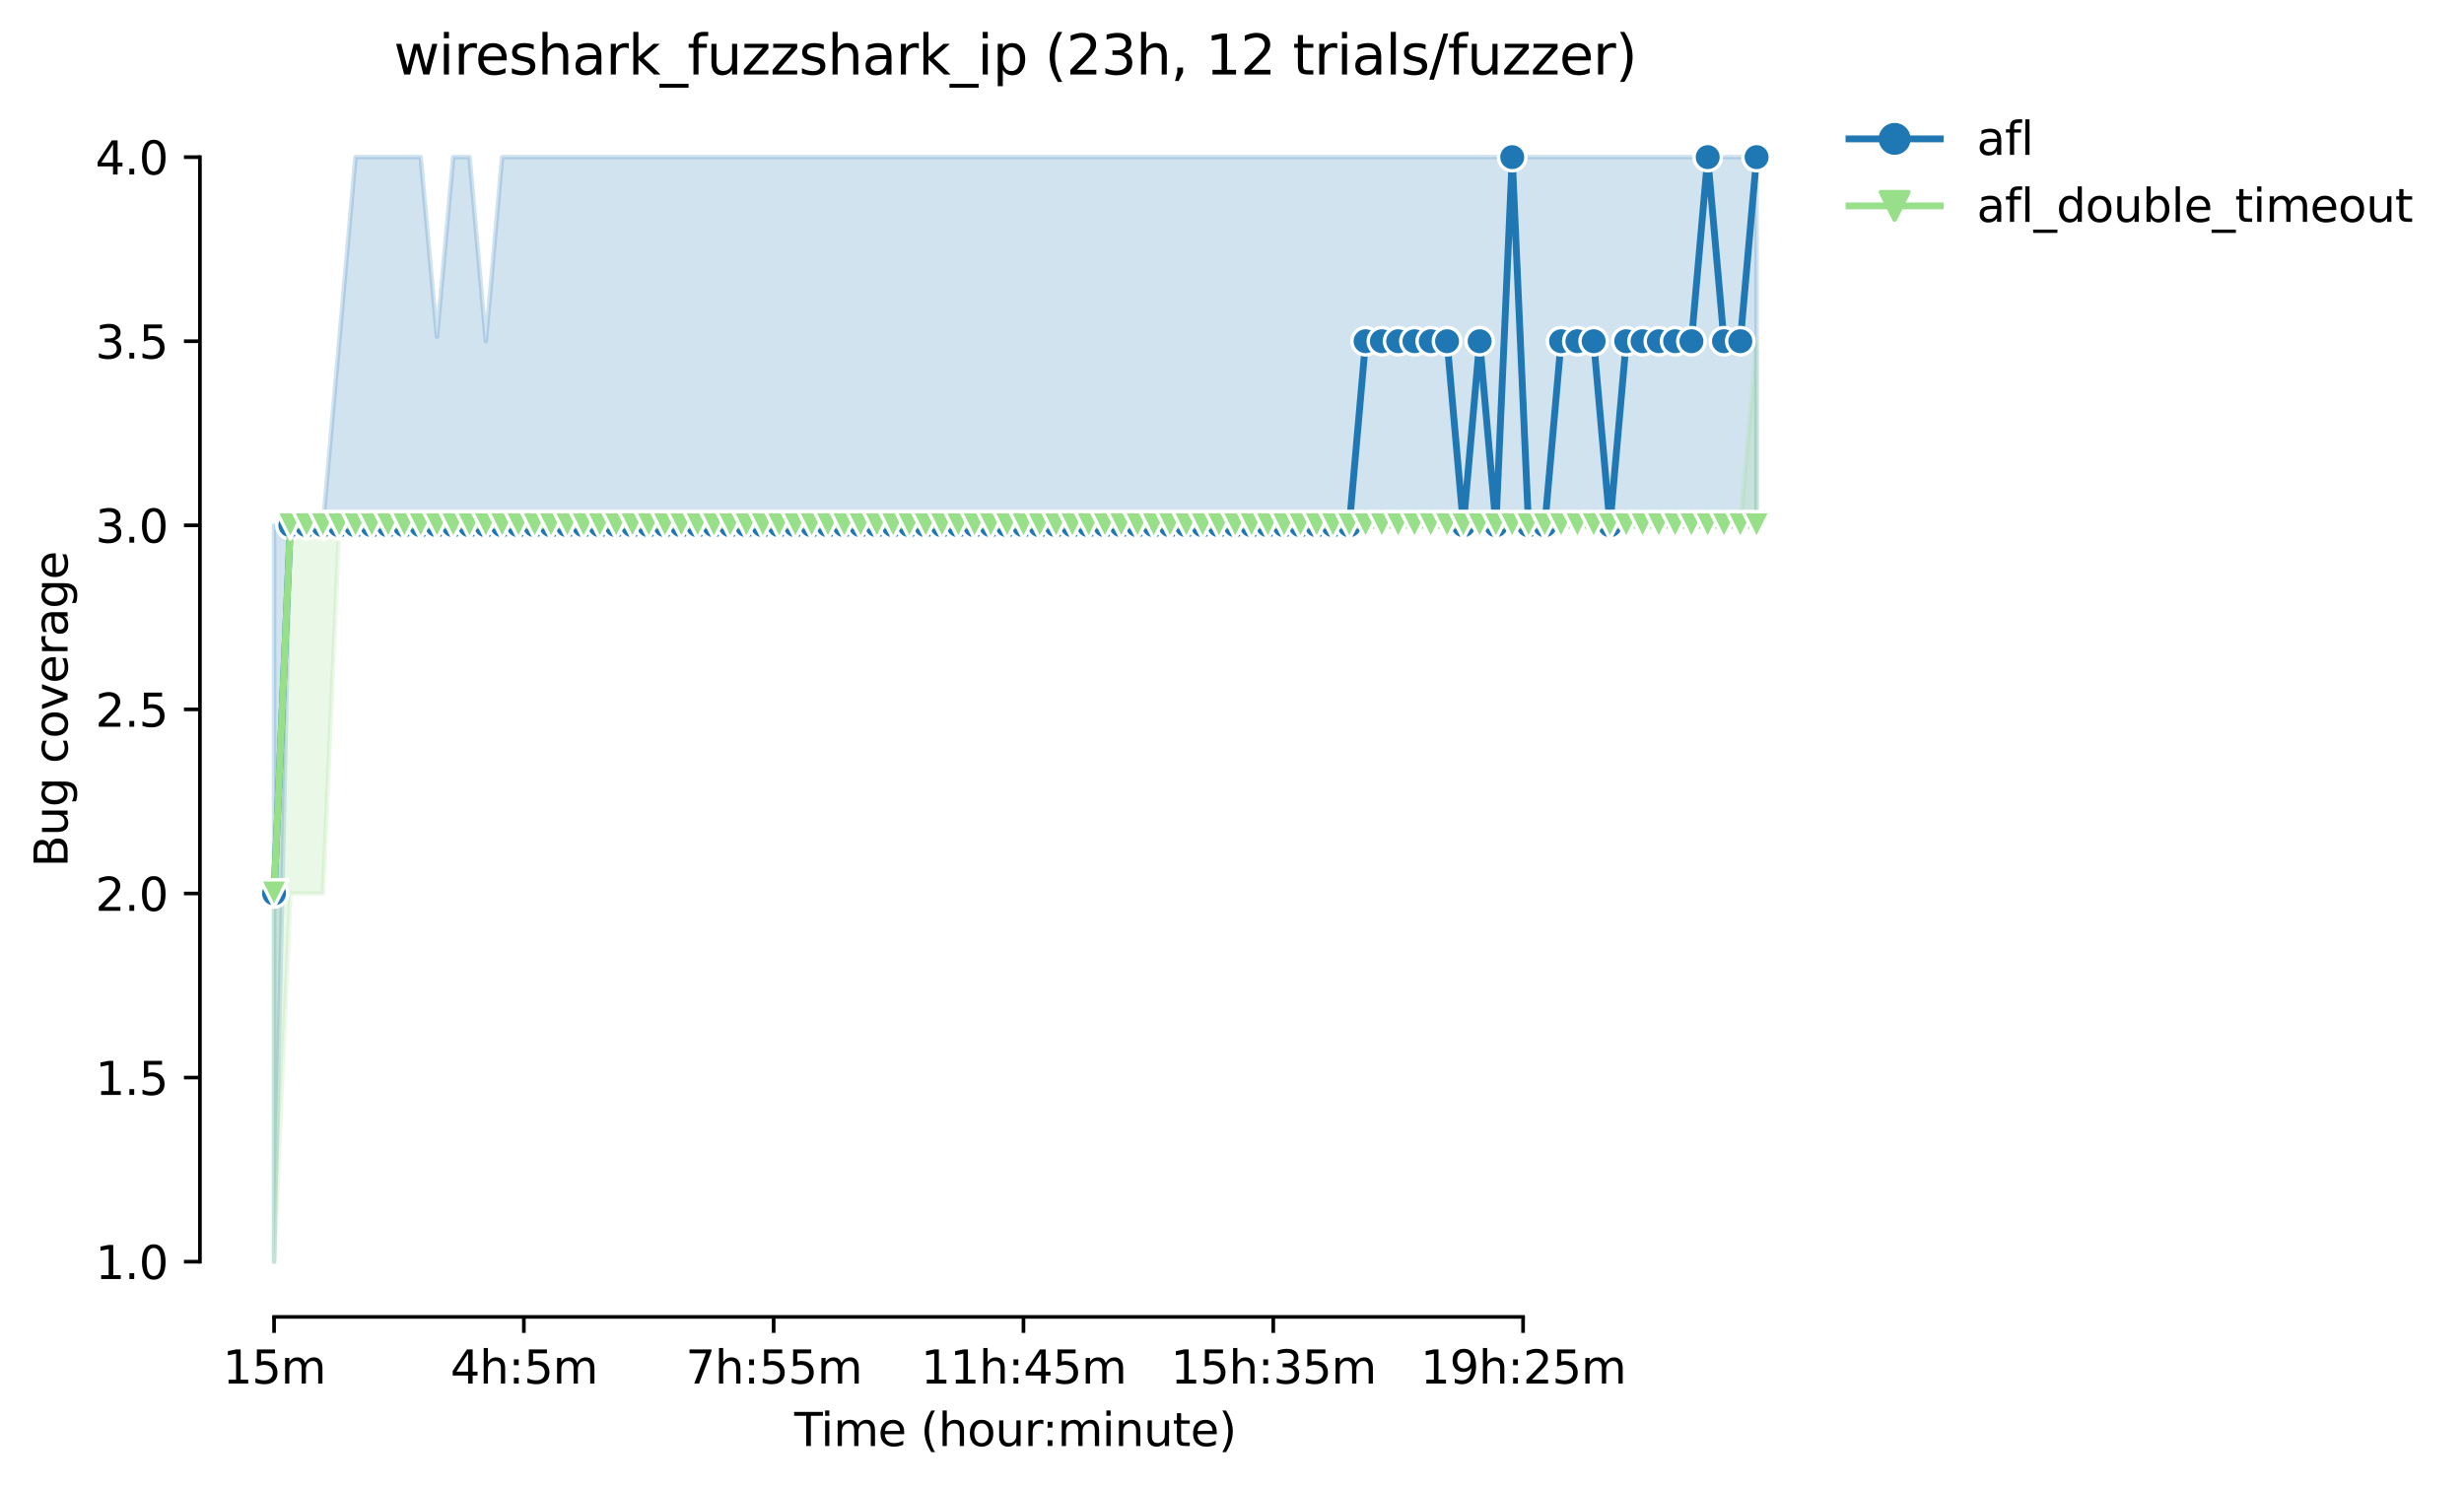 <?xml version="1.0" encoding="utf-8" standalone="no"?>
<!DOCTYPE svg PUBLIC "-//W3C//DTD SVG 1.1//EN"
  "http://www.w3.org/Graphics/SVG/1.1/DTD/svg11.dtd">
<svg height="325.986pt" version="1.1" viewBox="0 0 539.581 325.986" width="539.581pt" xmlns="http://www.w3.org/2000/svg" xmlns:xlink="http://www.w3.org/1999/xlink">
 <defs>
  <style type="text/css">*{stroke-linecap:butt;stroke-linejoin:round;}</style>
 </defs>
 <g id="figure_1">
  <g id="patch_1">
   <path d="M 0 325.986 
L 539.581 325.986 
L 539.581 0 
L 0 0 
z
" style="fill:#ffffff;"/>
  </g>
  <g id="axes_1">
   <g id="patch_2">
    <path d="M 43.781 288.43 
L 400.901 288.43 
L 400.901 22.318 
L 43.781 22.318 
z
" style="fill:#ffffff;"/>
   </g>
   <g id="PolyCollection_1">
    <defs>
     <path d="M 60.014 -210.932 
L 60.014 -49.652 
L 63.582 -210.932 
L 67.149 -210.932 
L 70.717 -210.932 
L 74.285 -210.932 
L 77.852 -210.932 
L 81.42 -210.932 
L 84.987 -210.932 
L 88.555 -210.932 
L 92.123 -210.932 
L 95.69 -210.932 
L 99.258 -210.932 
L 102.826 -210.932 
L 106.393 -210.932 
L 109.961 -210.932 
L 113.528 -210.932 
L 117.096 -210.932 
L 120.664 -210.932 
L 124.231 -210.932 
L 127.799 -210.932 
L 131.367 -210.932 
L 134.934 -210.932 
L 138.502 -210.932 
L 142.07 -210.932 
L 145.637 -210.932 
L 149.205 -210.932 
L 152.772 -210.932 
L 156.34 -210.932 
L 159.908 -210.932 
L 163.475 -210.932 
L 167.043 -210.932 
L 170.611 -210.932 
L 174.178 -210.932 
L 177.746 -210.932 
L 181.313 -210.932 
L 184.881 -210.932 
L 188.449 -210.932 
L 192.016 -210.932 
L 195.584 -210.932 
L 199.152 -210.932 
L 202.719 -210.932 
L 206.287 -210.932 
L 209.855 -210.932 
L 213.422 -210.932 
L 216.99 -210.932 
L 220.557 -210.932 
L 224.125 -210.932 
L 227.693 -210.932 
L 231.26 -210.932 
L 234.828 -210.932 
L 238.396 -210.932 
L 241.963 -210.932 
L 245.531 -210.932 
L 249.098 -210.932 
L 252.666 -210.932 
L 256.234 -210.932 
L 259.801 -210.932 
L 263.369 -210.932 
L 266.937 -210.932 
L 270.504 -210.932 
L 274.072 -210.932 
L 277.64 -210.932 
L 281.207 -210.932 
L 284.775 -210.932 
L 288.342 -210.932 
L 291.91 -210.932 
L 295.478 -210.932 
L 299.045 -210.932 
L 302.613 -210.932 
L 306.181 -210.932 
L 309.748 -210.932 
L 313.316 -210.932 
L 316.884 -210.932 
L 320.451 -210.932 
L 324.019 -210.932 
L 327.586 -210.932 
L 331.154 -210.932 
L 334.722 -210.932 
L 338.289 -210.932 
L 341.857 -210.932 
L 345.425 -210.932 
L 348.992 -210.932 
L 352.56 -210.932 
L 356.127 -210.932 
L 359.695 -210.932 
L 363.263 -210.932 
L 366.83 -210.932 
L 370.398 -210.932 
L 373.966 -210.932 
L 377.533 -210.932 
L 381.101 -210.932 
L 384.669 -210.932 
L 384.669 -291.572 
L 384.669 -291.572 
L 381.101 -291.572 
L 377.533 -291.572 
L 373.966 -291.572 
L 370.398 -291.572 
L 366.83 -291.572 
L 363.263 -291.572 
L 359.695 -291.572 
L 356.127 -291.572 
L 352.56 -291.572 
L 348.992 -291.572 
L 345.425 -291.572 
L 341.857 -291.572 
L 338.289 -291.572 
L 334.722 -291.572 
L 331.154 -291.572 
L 327.586 -291.572 
L 324.019 -291.572 
L 320.451 -291.572 
L 316.884 -291.572 
L 313.316 -291.572 
L 309.748 -291.572 
L 306.181 -291.572 
L 302.613 -291.572 
L 299.045 -291.572 
L 295.478 -291.572 
L 291.91 -291.572 
L 288.342 -291.572 
L 284.775 -291.572 
L 281.207 -291.572 
L 277.64 -291.572 
L 274.072 -291.572 
L 270.504 -291.572 
L 266.937 -291.572 
L 263.369 -291.572 
L 259.801 -291.572 
L 256.234 -291.572 
L 252.666 -291.572 
L 249.098 -291.572 
L 245.531 -291.572 
L 241.963 -291.572 
L 238.396 -291.572 
L 234.828 -291.572 
L 231.26 -291.572 
L 227.693 -291.572 
L 224.125 -291.572 
L 220.557 -291.572 
L 216.99 -291.572 
L 213.422 -291.572 
L 209.855 -291.572 
L 206.287 -291.572 
L 202.719 -291.572 
L 199.152 -291.572 
L 195.584 -291.572 
L 192.016 -291.572 
L 188.449 -291.572 
L 184.881 -291.572 
L 181.313 -291.572 
L 177.746 -291.572 
L 174.178 -291.572 
L 170.611 -291.572 
L 167.043 -291.572 
L 163.475 -291.572 
L 159.908 -291.572 
L 156.34 -291.572 
L 152.772 -291.572 
L 149.205 -291.572 
L 145.637 -291.572 
L 142.07 -291.572 
L 138.502 -291.572 
L 134.934 -291.572 
L 131.367 -291.572 
L 127.799 -291.572 
L 124.231 -291.572 
L 120.664 -291.572 
L 117.096 -291.572 
L 113.528 -291.572 
L 109.961 -291.572 
L 106.393 -251.252 
L 102.826 -291.572 
L 99.258 -291.572 
L 95.69 -252.26 
L 92.123 -291.572 
L 88.555 -291.572 
L 84.987 -291.572 
L 81.42 -291.572 
L 77.852 -291.572 
L 74.285 -251.252 
L 70.717 -210.932 
L 67.149 -210.932 
L 63.582 -210.932 
L 60.014 -210.932 
z
" id="m696244cd3c" style="stroke:#1f77b4;stroke-opacity:0.2;"/>
    </defs>
    <g clip-path="url(#pd7db1c3a22)">
     <use style="fill:#1f77b4;fill-opacity:0.2;stroke:#1f77b4;stroke-opacity:0.2;" x="0" xlink:href="#m696244cd3c" y="325.986"/>
    </g>
   </g>
   <g id="PolyCollection_2">
    <defs>
     <path d="M 60.014 -130.292 
L 60.014 -49.652 
L 63.582 -130.292 
L 67.149 -130.292 
L 70.717 -130.292 
L 74.285 -210.932 
L 77.852 -210.932 
L 81.42 -210.932 
L 84.987 -210.932 
L 88.555 -210.932 
L 92.123 -210.932 
L 95.69 -210.932 
L 99.258 -210.932 
L 102.826 -210.932 
L 106.393 -210.932 
L 109.961 -210.932 
L 113.528 -210.932 
L 117.096 -210.932 
L 120.664 -210.932 
L 124.231 -210.932 
L 127.799 -210.932 
L 131.367 -210.932 
L 134.934 -210.932 
L 138.502 -210.932 
L 142.07 -210.932 
L 145.637 -210.932 
L 149.205 -210.932 
L 152.772 -210.932 
L 156.34 -210.932 
L 159.908 -210.932 
L 163.475 -210.932 
L 167.043 -210.932 
L 170.611 -210.932 
L 174.178 -210.932 
L 177.746 -210.932 
L 181.313 -210.932 
L 184.881 -210.932 
L 188.449 -210.932 
L 192.016 -210.932 
L 195.584 -210.932 
L 199.152 -210.932 
L 202.719 -210.932 
L 206.287 -210.932 
L 209.855 -210.932 
L 213.422 -210.932 
L 216.99 -210.932 
L 220.557 -210.932 
L 224.125 -210.932 
L 227.693 -210.932 
L 231.26 -210.932 
L 234.828 -210.932 
L 238.396 -210.932 
L 241.963 -210.932 
L 245.531 -210.932 
L 249.098 -210.932 
L 252.666 -210.932 
L 256.234 -210.932 
L 259.801 -210.932 
L 263.369 -210.932 
L 266.937 -210.932 
L 270.504 -210.932 
L 274.072 -210.932 
L 277.64 -210.932 
L 281.207 -210.932 
L 284.775 -210.932 
L 288.342 -210.932 
L 291.91 -210.932 
L 295.478 -210.932 
L 299.045 -210.932 
L 302.613 -210.932 
L 306.181 -210.932 
L 309.748 -210.932 
L 313.316 -210.932 
L 316.884 -210.932 
L 320.451 -210.932 
L 324.019 -210.932 
L 327.586 -210.932 
L 331.154 -210.932 
L 334.722 -210.932 
L 338.289 -210.932 
L 341.857 -210.932 
L 345.425 -210.932 
L 348.992 -210.932 
L 352.56 -210.932 
L 356.127 -210.932 
L 359.695 -210.932 
L 363.263 -210.932 
L 366.83 -210.932 
L 370.398 -210.932 
L 373.966 -210.932 
L 377.533 -210.932 
L 381.101 -210.932 
L 384.669 -210.932 
L 384.669 -251.252 
L 384.669 -251.252 
L 381.101 -210.932 
L 377.533 -210.932 
L 373.966 -210.932 
L 370.398 -210.932 
L 366.83 -210.932 
L 363.263 -210.932 
L 359.695 -210.932 
L 356.127 -210.932 
L 352.56 -210.932 
L 348.992 -210.932 
L 345.425 -210.932 
L 341.857 -210.932 
L 338.289 -210.932 
L 334.722 -210.932 
L 331.154 -210.932 
L 327.586 -210.932 
L 324.019 -210.932 
L 320.451 -210.932 
L 316.884 -210.932 
L 313.316 -210.932 
L 309.748 -210.932 
L 306.181 -210.932 
L 302.613 -210.932 
L 299.045 -210.932 
L 295.478 -210.932 
L 291.91 -210.932 
L 288.342 -210.932 
L 284.775 -210.932 
L 281.207 -210.932 
L 277.64 -210.932 
L 274.072 -210.932 
L 270.504 -210.932 
L 266.937 -210.932 
L 263.369 -210.932 
L 259.801 -210.932 
L 256.234 -210.932 
L 252.666 -210.932 
L 249.098 -210.932 
L 245.531 -210.932 
L 241.963 -210.932 
L 238.396 -210.932 
L 234.828 -210.932 
L 231.26 -210.932 
L 227.693 -210.932 
L 224.125 -210.932 
L 220.557 -210.932 
L 216.99 -210.932 
L 213.422 -210.932 
L 209.855 -210.932 
L 206.287 -210.932 
L 202.719 -210.932 
L 199.152 -210.932 
L 195.584 -210.932 
L 192.016 -210.932 
L 188.449 -210.932 
L 184.881 -211.94 
L 181.313 -210.932 
L 177.746 -210.932 
L 174.178 -210.932 
L 170.611 -210.932 
L 167.043 -210.932 
L 163.475 -210.932 
L 159.908 -210.932 
L 156.34 -210.932 
L 152.772 -210.932 
L 149.205 -210.932 
L 145.637 -210.932 
L 142.07 -210.932 
L 138.502 -210.932 
L 134.934 -210.932 
L 131.367 -210.932 
L 127.799 -210.932 
L 124.231 -210.932 
L 120.664 -210.932 
L 117.096 -210.932 
L 113.528 -210.932 
L 109.961 -210.932 
L 106.393 -210.932 
L 102.826 -210.932 
L 99.258 -210.932 
L 95.69 -210.932 
L 92.123 -210.932 
L 88.555 -210.932 
L 84.987 -210.932 
L 81.42 -210.932 
L 77.852 -210.932 
L 74.285 -210.932 
L 70.717 -210.932 
L 67.149 -210.932 
L 63.582 -210.932 
L 60.014 -130.292 
z
" id="m6332684da3" style="stroke:#98df8a;stroke-opacity:0.2;"/>
    </defs>
    <g clip-path="url(#pd7db1c3a22)">
     <use style="fill:#98df8a;fill-opacity:0.2;stroke:#98df8a;stroke-opacity:0.2;" x="0" xlink:href="#m6332684da3" y="325.986"/>
    </g>
   </g>
   <g id="matplotlib.axis_1">
    <g id="xtick_1">
     <g id="line2d_1">
      <defs>
       <path d="M 0 0 
L 0 3.5 
" id="mf5f6c11ebf" style="stroke:#000000;stroke-width:0.8;"/>
      </defs>
      <g>
       <use style="stroke:#000000;stroke-width:0.8;" x="60.014" xlink:href="#mf5f6c11ebf" y="288.43"/>
      </g>
     </g>
     <g id="text_1">
      <!-- 15m -->
      <g transform="translate(48.781 303.029)scale(0.1 -0.1)">
       <defs>
        <path d="M 794 531 
L 1825 531 
L 1825 4091 
L 703 3866 
L 703 4441 
L 1819 4666 
L 2450 4666 
L 2450 531 
L 3481 531 
L 3481 0 
L 794 0 
L 794 531 
z
" id="DejaVuSans-31" transform="scale(0.016)"/>
        <path d="M 691 4666 
L 3169 4666 
L 3169 4134 
L 1269 4134 
L 1269 2991 
Q 1406 3038 1543 3061 
Q 1681 3084 1819 3084 
Q 2600 3084 3056 2656 
Q 3513 2228 3513 1497 
Q 3513 744 3044 326 
Q 2575 -91 1722 -91 
Q 1428 -91 1123 -41 
Q 819 9 494 109 
L 494 744 
Q 775 591 1075 516 
Q 1375 441 1709 441 
Q 2250 441 2565 725 
Q 2881 1009 2881 1497 
Q 2881 1984 2565 2268 
Q 2250 2553 1709 2553 
Q 1456 2553 1204 2497 
Q 953 2441 691 2322 
L 691 4666 
z
" id="DejaVuSans-35" transform="scale(0.016)"/>
        <path d="M 3328 2828 
Q 3544 3216 3844 3400 
Q 4144 3584 4550 3584 
Q 5097 3584 5394 3201 
Q 5691 2819 5691 2113 
L 5691 0 
L 5113 0 
L 5113 2094 
Q 5113 2597 4934 2840 
Q 4756 3084 4391 3084 
Q 3944 3084 3684 2787 
Q 3425 2491 3425 1978 
L 3425 0 
L 2847 0 
L 2847 2094 
Q 2847 2600 2669 2842 
Q 2491 3084 2119 3084 
Q 1678 3084 1418 2786 
Q 1159 2488 1159 1978 
L 1159 0 
L 581 0 
L 581 3500 
L 1159 3500 
L 1159 2956 
Q 1356 3278 1631 3431 
Q 1906 3584 2284 3584 
Q 2666 3584 2933 3390 
Q 3200 3197 3328 2828 
z
" id="DejaVuSans-6d" transform="scale(0.016)"/>
       </defs>
       <use xlink:href="#DejaVuSans-31"/>
       <use x="63.623" xlink:href="#DejaVuSans-35"/>
       <use x="127.246" xlink:href="#DejaVuSans-6d"/>
      </g>
     </g>
    </g>
    <g id="xtick_2">
     <g id="line2d_2">
      <g>
       <use style="stroke:#000000;stroke-width:0.8;" x="114.718" xlink:href="#mf5f6c11ebf" y="288.43"/>
      </g>
     </g>
     <g id="text_2">
      <!-- 4h:5m -->
      <g transform="translate(98.632 303.029)scale(0.1 -0.1)">
       <defs>
        <path d="M 2419 4116 
L 825 1625 
L 2419 1625 
L 2419 4116 
z
M 2253 4666 
L 3047 4666 
L 3047 1625 
L 3713 1625 
L 3713 1100 
L 3047 1100 
L 3047 0 
L 2419 0 
L 2419 1100 
L 313 1100 
L 313 1709 
L 2253 4666 
z
" id="DejaVuSans-34" transform="scale(0.016)"/>
        <path d="M 3513 2113 
L 3513 0 
L 2938 0 
L 2938 2094 
Q 2938 2591 2744 2837 
Q 2550 3084 2163 3084 
Q 1697 3084 1428 2787 
Q 1159 2491 1159 1978 
L 1159 0 
L 581 0 
L 581 4863 
L 1159 4863 
L 1159 2956 
Q 1366 3272 1645 3428 
Q 1925 3584 2291 3584 
Q 2894 3584 3203 3211 
Q 3513 2838 3513 2113 
z
" id="DejaVuSans-68" transform="scale(0.016)"/>
        <path d="M 750 794 
L 1409 794 
L 1409 0 
L 750 0 
L 750 794 
z
M 750 3309 
L 1409 3309 
L 1409 2516 
L 750 2516 
L 750 3309 
z
" id="DejaVuSans-3a" transform="scale(0.016)"/>
       </defs>
       <use xlink:href="#DejaVuSans-34"/>
       <use x="63.623" xlink:href="#DejaVuSans-68"/>
       <use x="127.002" xlink:href="#DejaVuSans-3a"/>
       <use x="160.693" xlink:href="#DejaVuSans-35"/>
       <use x="224.316" xlink:href="#DejaVuSans-6d"/>
      </g>
     </g>
    </g>
    <g id="xtick_3">
     <g id="line2d_3">
      <g>
       <use style="stroke:#000000;stroke-width:0.8;" x="169.421" xlink:href="#mf5f6c11ebf" y="288.43"/>
      </g>
     </g>
     <g id="text_3">
      <!-- 7h:55m -->
      <g transform="translate(150.154 303.029)scale(0.1 -0.1)">
       <defs>
        <path d="M 525 4666 
L 3525 4666 
L 3525 4397 
L 1831 0 
L 1172 0 
L 2766 4134 
L 525 4134 
L 525 4666 
z
" id="DejaVuSans-37" transform="scale(0.016)"/>
       </defs>
       <use xlink:href="#DejaVuSans-37"/>
       <use x="63.623" xlink:href="#DejaVuSans-68"/>
       <use x="127.002" xlink:href="#DejaVuSans-3a"/>
       <use x="160.693" xlink:href="#DejaVuSans-35"/>
       <use x="224.316" xlink:href="#DejaVuSans-35"/>
       <use x="287.939" xlink:href="#DejaVuSans-6d"/>
      </g>
     </g>
    </g>
    <g id="xtick_4">
     <g id="line2d_4">
      <g>
       <use style="stroke:#000000;stroke-width:0.8;" x="224.125" xlink:href="#mf5f6c11ebf" y="288.43"/>
      </g>
     </g>
     <g id="text_4">
      <!-- 11h:45m -->
      <g transform="translate(201.677 303.029)scale(0.1 -0.1)">
       <use xlink:href="#DejaVuSans-31"/>
       <use x="63.623" xlink:href="#DejaVuSans-31"/>
       <use x="127.246" xlink:href="#DejaVuSans-68"/>
       <use x="190.625" xlink:href="#DejaVuSans-3a"/>
       <use x="224.316" xlink:href="#DejaVuSans-34"/>
       <use x="287.939" xlink:href="#DejaVuSans-35"/>
       <use x="351.562" xlink:href="#DejaVuSans-6d"/>
      </g>
     </g>
    </g>
    <g id="xtick_5">
     <g id="line2d_5">
      <g>
       <use style="stroke:#000000;stroke-width:0.8;" x="278.829" xlink:href="#mf5f6c11ebf" y="288.43"/>
      </g>
     </g>
     <g id="text_5">
      <!-- 15h:35m -->
      <g transform="translate(256.38 303.029)scale(0.1 -0.1)">
       <defs>
        <path d="M 2597 2516 
Q 3050 2419 3304 2112 
Q 3559 1806 3559 1356 
Q 3559 666 3084 287 
Q 2609 -91 1734 -91 
Q 1441 -91 1130 -33 
Q 819 25 488 141 
L 488 750 
Q 750 597 1062 519 
Q 1375 441 1716 441 
Q 2309 441 2620 675 
Q 2931 909 2931 1356 
Q 2931 1769 2642 2001 
Q 2353 2234 1838 2234 
L 1294 2234 
L 1294 2753 
L 1863 2753 
Q 2328 2753 2575 2939 
Q 2822 3125 2822 3475 
Q 2822 3834 2567 4026 
Q 2313 4219 1838 4219 
Q 1578 4219 1281 4162 
Q 984 4106 628 3988 
L 628 4550 
Q 988 4650 1302 4700 
Q 1616 4750 1894 4750 
Q 2613 4750 3031 4423 
Q 3450 4097 3450 3541 
Q 3450 3153 3228 2886 
Q 3006 2619 2597 2516 
z
" id="DejaVuSans-33" transform="scale(0.016)"/>
       </defs>
       <use xlink:href="#DejaVuSans-31"/>
       <use x="63.623" xlink:href="#DejaVuSans-35"/>
       <use x="127.246" xlink:href="#DejaVuSans-68"/>
       <use x="190.625" xlink:href="#DejaVuSans-3a"/>
       <use x="224.316" xlink:href="#DejaVuSans-33"/>
       <use x="287.939" xlink:href="#DejaVuSans-35"/>
       <use x="351.562" xlink:href="#DejaVuSans-6d"/>
      </g>
     </g>
    </g>
    <g id="xtick_6">
     <g id="line2d_6">
      <g>
       <use style="stroke:#000000;stroke-width:0.8;" x="333.532" xlink:href="#mf5f6c11ebf" y="288.43"/>
      </g>
     </g>
     <g id="text_6">
      <!-- 19h:25m -->
      <g transform="translate(311.084 303.029)scale(0.1 -0.1)">
       <defs>
        <path d="M 703 97 
L 703 672 
Q 941 559 1184 500 
Q 1428 441 1663 441 
Q 2288 441 2617 861 
Q 2947 1281 2994 2138 
Q 2813 1869 2534 1725 
Q 2256 1581 1919 1581 
Q 1219 1581 811 2004 
Q 403 2428 403 3163 
Q 403 3881 828 4315 
Q 1253 4750 1959 4750 
Q 2769 4750 3195 4129 
Q 3622 3509 3622 2328 
Q 3622 1225 3098 567 
Q 2575 -91 1691 -91 
Q 1453 -91 1209 -44 
Q 966 3 703 97 
z
M 1959 2075 
Q 2384 2075 2632 2365 
Q 2881 2656 2881 3163 
Q 2881 3666 2632 3958 
Q 2384 4250 1959 4250 
Q 1534 4250 1286 3958 
Q 1038 3666 1038 3163 
Q 1038 2656 1286 2365 
Q 1534 2075 1959 2075 
z
" id="DejaVuSans-39" transform="scale(0.016)"/>
        <path d="M 1228 531 
L 3431 531 
L 3431 0 
L 469 0 
L 469 531 
Q 828 903 1448 1529 
Q 2069 2156 2228 2338 
Q 2531 2678 2651 2914 
Q 2772 3150 2772 3378 
Q 2772 3750 2511 3984 
Q 2250 4219 1831 4219 
Q 1534 4219 1204 4116 
Q 875 4013 500 3803 
L 500 4441 
Q 881 4594 1212 4672 
Q 1544 4750 1819 4750 
Q 2544 4750 2975 4387 
Q 3406 4025 3406 3419 
Q 3406 3131 3298 2873 
Q 3191 2616 2906 2266 
Q 2828 2175 2409 1742 
Q 1991 1309 1228 531 
z
" id="DejaVuSans-32" transform="scale(0.016)"/>
       </defs>
       <use xlink:href="#DejaVuSans-31"/>
       <use x="63.623" xlink:href="#DejaVuSans-39"/>
       <use x="127.246" xlink:href="#DejaVuSans-68"/>
       <use x="190.625" xlink:href="#DejaVuSans-3a"/>
       <use x="224.316" xlink:href="#DejaVuSans-32"/>
       <use x="287.939" xlink:href="#DejaVuSans-35"/>
       <use x="351.562" xlink:href="#DejaVuSans-6d"/>
      </g>
     </g>
    </g>
    <g id="text_7">
     <!-- Time (hour:minute) -->
     <g transform="translate(173.934 316.707)scale(0.1 -0.1)">
      <defs>
       <path d="M -19 4666 
L 3928 4666 
L 3928 4134 
L 2272 4134 
L 2272 0 
L 1638 0 
L 1638 4134 
L -19 4134 
L -19 4666 
z
" id="DejaVuSans-54" transform="scale(0.016)"/>
       <path d="M 603 3500 
L 1178 3500 
L 1178 0 
L 603 0 
L 603 3500 
z
M 603 4863 
L 1178 4863 
L 1178 4134 
L 603 4134 
L 603 4863 
z
" id="DejaVuSans-69" transform="scale(0.016)"/>
       <path d="M 3597 1894 
L 3597 1613 
L 953 1613 
Q 991 1019 1311 708 
Q 1631 397 2203 397 
Q 2534 397 2845 478 
Q 3156 559 3463 722 
L 3463 178 
Q 3153 47 2828 -22 
Q 2503 -91 2169 -91 
Q 1331 -91 842 396 
Q 353 884 353 1716 
Q 353 2575 817 3079 
Q 1281 3584 2069 3584 
Q 2775 3584 3186 3129 
Q 3597 2675 3597 1894 
z
M 3022 2063 
Q 3016 2534 2758 2815 
Q 2500 3097 2075 3097 
Q 1594 3097 1305 2825 
Q 1016 2553 972 2059 
L 3022 2063 
z
" id="DejaVuSans-65" transform="scale(0.016)"/>
       <path id="DejaVuSans-20" transform="scale(0.016)"/>
       <path d="M 1984 4856 
Q 1566 4138 1362 3434 
Q 1159 2731 1159 2009 
Q 1159 1288 1364 580 
Q 1569 -128 1984 -844 
L 1484 -844 
Q 1016 -109 783 600 
Q 550 1309 550 2009 
Q 550 2706 781 3412 
Q 1013 4119 1484 4856 
L 1984 4856 
z
" id="DejaVuSans-28" transform="scale(0.016)"/>
       <path d="M 1959 3097 
Q 1497 3097 1228 2736 
Q 959 2375 959 1747 
Q 959 1119 1226 758 
Q 1494 397 1959 397 
Q 2419 397 2687 759 
Q 2956 1122 2956 1747 
Q 2956 2369 2687 2733 
Q 2419 3097 1959 3097 
z
M 1959 3584 
Q 2709 3584 3137 3096 
Q 3566 2609 3566 1747 
Q 3566 888 3137 398 
Q 2709 -91 1959 -91 
Q 1206 -91 779 398 
Q 353 888 353 1747 
Q 353 2609 779 3096 
Q 1206 3584 1959 3584 
z
" id="DejaVuSans-6f" transform="scale(0.016)"/>
       <path d="M 544 1381 
L 544 3500 
L 1119 3500 
L 1119 1403 
Q 1119 906 1312 657 
Q 1506 409 1894 409 
Q 2359 409 2629 706 
Q 2900 1003 2900 1516 
L 2900 3500 
L 3475 3500 
L 3475 0 
L 2900 0 
L 2900 538 
Q 2691 219 2414 64 
Q 2138 -91 1772 -91 
Q 1169 -91 856 284 
Q 544 659 544 1381 
z
M 1991 3584 
L 1991 3584 
z
" id="DejaVuSans-75" transform="scale(0.016)"/>
       <path d="M 2631 2963 
Q 2534 3019 2420 3045 
Q 2306 3072 2169 3072 
Q 1681 3072 1420 2755 
Q 1159 2438 1159 1844 
L 1159 0 
L 581 0 
L 581 3500 
L 1159 3500 
L 1159 2956 
Q 1341 3275 1631 3429 
Q 1922 3584 2338 3584 
Q 2397 3584 2469 3576 
Q 2541 3569 2628 3553 
L 2631 2963 
z
" id="DejaVuSans-72" transform="scale(0.016)"/>
       <path d="M 3513 2113 
L 3513 0 
L 2938 0 
L 2938 2094 
Q 2938 2591 2744 2837 
Q 2550 3084 2163 3084 
Q 1697 3084 1428 2787 
Q 1159 2491 1159 1978 
L 1159 0 
L 581 0 
L 581 3500 
L 1159 3500 
L 1159 2956 
Q 1366 3272 1645 3428 
Q 1925 3584 2291 3584 
Q 2894 3584 3203 3211 
Q 3513 2838 3513 2113 
z
" id="DejaVuSans-6e" transform="scale(0.016)"/>
       <path d="M 1172 4494 
L 1172 3500 
L 2356 3500 
L 2356 3053 
L 1172 3053 
L 1172 1153 
Q 1172 725 1289 603 
Q 1406 481 1766 481 
L 2356 481 
L 2356 0 
L 1766 0 
Q 1100 0 847 248 
Q 594 497 594 1153 
L 594 3053 
L 172 3053 
L 172 3500 
L 594 3500 
L 594 4494 
L 1172 4494 
z
" id="DejaVuSans-74" transform="scale(0.016)"/>
       <path d="M 513 4856 
L 1013 4856 
Q 1481 4119 1714 3412 
Q 1947 2706 1947 2009 
Q 1947 1309 1714 600 
Q 1481 -109 1013 -844 
L 513 -844 
Q 928 -128 1133 580 
Q 1338 1288 1338 2009 
Q 1338 2731 1133 3434 
Q 928 4138 513 4856 
z
" id="DejaVuSans-29" transform="scale(0.016)"/>
      </defs>
      <use xlink:href="#DejaVuSans-54"/>
      <use x="57.959" xlink:href="#DejaVuSans-69"/>
      <use x="85.742" xlink:href="#DejaVuSans-6d"/>
      <use x="183.154" xlink:href="#DejaVuSans-65"/>
      <use x="244.678" xlink:href="#DejaVuSans-20"/>
      <use x="276.465" xlink:href="#DejaVuSans-28"/>
      <use x="315.479" xlink:href="#DejaVuSans-68"/>
      <use x="378.857" xlink:href="#DejaVuSans-6f"/>
      <use x="440.039" xlink:href="#DejaVuSans-75"/>
      <use x="503.418" xlink:href="#DejaVuSans-72"/>
      <use x="542.781" xlink:href="#DejaVuSans-3a"/>
      <use x="576.473" xlink:href="#DejaVuSans-6d"/>
      <use x="673.885" xlink:href="#DejaVuSans-69"/>
      <use x="701.668" xlink:href="#DejaVuSans-6e"/>
      <use x="765.047" xlink:href="#DejaVuSans-75"/>
      <use x="828.426" xlink:href="#DejaVuSans-74"/>
      <use x="867.635" xlink:href="#DejaVuSans-65"/>
      <use x="929.158" xlink:href="#DejaVuSans-29"/>
     </g>
    </g>
   </g>
   <g id="matplotlib.axis_2">
    <g id="ytick_1">
     <g id="line2d_7">
      <defs>
       <path d="M 0 0 
L -3.5 0 
" id="m745302aafe" style="stroke:#000000;stroke-width:0.8;"/>
      </defs>
      <g>
       <use style="stroke:#000000;stroke-width:0.8;" x="43.781" xlink:href="#m745302aafe" y="276.334"/>
      </g>
     </g>
     <g id="text_8">
      <!-- 1.0 -->
      <g transform="translate(20.878 280.133)scale(0.1 -0.1)">
       <defs>
        <path d="M 684 794 
L 1344 794 
L 1344 0 
L 684 0 
L 684 794 
z
" id="DejaVuSans-2e" transform="scale(0.016)"/>
        <path d="M 2034 4250 
Q 1547 4250 1301 3770 
Q 1056 3291 1056 2328 
Q 1056 1369 1301 889 
Q 1547 409 2034 409 
Q 2525 409 2770 889 
Q 3016 1369 3016 2328 
Q 3016 3291 2770 3770 
Q 2525 4250 2034 4250 
z
M 2034 4750 
Q 2819 4750 3233 4129 
Q 3647 3509 3647 2328 
Q 3647 1150 3233 529 
Q 2819 -91 2034 -91 
Q 1250 -91 836 529 
Q 422 1150 422 2328 
Q 422 3509 836 4129 
Q 1250 4750 2034 4750 
z
" id="DejaVuSans-30" transform="scale(0.016)"/>
       </defs>
       <use xlink:href="#DejaVuSans-31"/>
       <use x="63.623" xlink:href="#DejaVuSans-2e"/>
       <use x="95.41" xlink:href="#DejaVuSans-30"/>
      </g>
     </g>
    </g>
    <g id="ytick_2">
     <g id="line2d_8">
      <g>
       <use style="stroke:#000000;stroke-width:0.8;" x="43.781" xlink:href="#m745302aafe" y="236.014"/>
      </g>
     </g>
     <g id="text_9">
      <!-- 1.5 -->
      <g transform="translate(20.878 239.813)scale(0.1 -0.1)">
       <use xlink:href="#DejaVuSans-31"/>
       <use x="63.623" xlink:href="#DejaVuSans-2e"/>
       <use x="95.41" xlink:href="#DejaVuSans-35"/>
      </g>
     </g>
    </g>
    <g id="ytick_3">
     <g id="line2d_9">
      <g>
       <use style="stroke:#000000;stroke-width:0.8;" x="43.781" xlink:href="#m745302aafe" y="195.694"/>
      </g>
     </g>
     <g id="text_10">
      <!-- 2.0 -->
      <g transform="translate(20.878 199.493)scale(0.1 -0.1)">
       <use xlink:href="#DejaVuSans-32"/>
       <use x="63.623" xlink:href="#DejaVuSans-2e"/>
       <use x="95.41" xlink:href="#DejaVuSans-30"/>
      </g>
     </g>
    </g>
    <g id="ytick_4">
     <g id="line2d_10">
      <g>
       <use style="stroke:#000000;stroke-width:0.8;" x="43.781" xlink:href="#m745302aafe" y="155.374"/>
      </g>
     </g>
     <g id="text_11">
      <!-- 2.5 -->
      <g transform="translate(20.878 159.173)scale(0.1 -0.1)">
       <use xlink:href="#DejaVuSans-32"/>
       <use x="63.623" xlink:href="#DejaVuSans-2e"/>
       <use x="95.41" xlink:href="#DejaVuSans-35"/>
      </g>
     </g>
    </g>
    <g id="ytick_5">
     <g id="line2d_11">
      <g>
       <use style="stroke:#000000;stroke-width:0.8;" x="43.781" xlink:href="#m745302aafe" y="115.054"/>
      </g>
     </g>
     <g id="text_12">
      <!-- 3.0 -->
      <g transform="translate(20.878 118.853)scale(0.1 -0.1)">
       <use xlink:href="#DejaVuSans-33"/>
       <use x="63.623" xlink:href="#DejaVuSans-2e"/>
       <use x="95.41" xlink:href="#DejaVuSans-30"/>
      </g>
     </g>
    </g>
    <g id="ytick_6">
     <g id="line2d_12">
      <g>
       <use style="stroke:#000000;stroke-width:0.8;" x="43.781" xlink:href="#m745302aafe" y="74.734"/>
      </g>
     </g>
     <g id="text_13">
      <!-- 3.5 -->
      <g transform="translate(20.878 78.533)scale(0.1 -0.1)">
       <use xlink:href="#DejaVuSans-33"/>
       <use x="63.623" xlink:href="#DejaVuSans-2e"/>
       <use x="95.41" xlink:href="#DejaVuSans-35"/>
      </g>
     </g>
    </g>
    <g id="ytick_7">
     <g id="line2d_13">
      <g>
       <use style="stroke:#000000;stroke-width:0.8;" x="43.781" xlink:href="#m745302aafe" y="34.414"/>
      </g>
     </g>
     <g id="text_14">
      <!-- 4.0 -->
      <g transform="translate(20.878 38.213)scale(0.1 -0.1)">
       <use xlink:href="#DejaVuSans-34"/>
       <use x="63.623" xlink:href="#DejaVuSans-2e"/>
       <use x="95.41" xlink:href="#DejaVuSans-30"/>
      </g>
     </g>
    </g>
    <g id="text_15">
     <!-- Bug coverage -->
     <g transform="translate(14.798 189.951)rotate(-90)scale(0.1 -0.1)">
      <defs>
       <path d="M 1259 2228 
L 1259 519 
L 2272 519 
Q 2781 519 3026 730 
Q 3272 941 3272 1375 
Q 3272 1813 3026 2020 
Q 2781 2228 2272 2228 
L 1259 2228 
z
M 1259 4147 
L 1259 2741 
L 2194 2741 
Q 2656 2741 2882 2914 
Q 3109 3088 3109 3444 
Q 3109 3797 2882 3972 
Q 2656 4147 2194 4147 
L 1259 4147 
z
M 628 4666 
L 2241 4666 
Q 2963 4666 3353 4366 
Q 3744 4066 3744 3513 
Q 3744 3084 3544 2831 
Q 3344 2578 2956 2516 
Q 3422 2416 3680 2098 
Q 3938 1781 3938 1306 
Q 3938 681 3513 340 
Q 3088 0 2303 0 
L 628 0 
L 628 4666 
z
" id="DejaVuSans-42" transform="scale(0.016)"/>
       <path d="M 2906 1791 
Q 2906 2416 2648 2759 
Q 2391 3103 1925 3103 
Q 1463 3103 1205 2759 
Q 947 2416 947 1791 
Q 947 1169 1205 825 
Q 1463 481 1925 481 
Q 2391 481 2648 825 
Q 2906 1169 2906 1791 
z
M 3481 434 
Q 3481 -459 3084 -895 
Q 2688 -1331 1869 -1331 
Q 1566 -1331 1297 -1286 
Q 1028 -1241 775 -1147 
L 775 -588 
Q 1028 -725 1275 -790 
Q 1522 -856 1778 -856 
Q 2344 -856 2625 -561 
Q 2906 -266 2906 331 
L 2906 616 
Q 2728 306 2450 153 
Q 2172 0 1784 0 
Q 1141 0 747 490 
Q 353 981 353 1791 
Q 353 2603 747 3093 
Q 1141 3584 1784 3584 
Q 2172 3584 2450 3431 
Q 2728 3278 2906 2969 
L 2906 3500 
L 3481 3500 
L 3481 434 
z
" id="DejaVuSans-67" transform="scale(0.016)"/>
       <path d="M 3122 3366 
L 3122 2828 
Q 2878 2963 2633 3030 
Q 2388 3097 2138 3097 
Q 1578 3097 1268 2742 
Q 959 2388 959 1747 
Q 959 1106 1268 751 
Q 1578 397 2138 397 
Q 2388 397 2633 464 
Q 2878 531 3122 666 
L 3122 134 
Q 2881 22 2623 -34 
Q 2366 -91 2075 -91 
Q 1284 -91 818 406 
Q 353 903 353 1747 
Q 353 2603 823 3093 
Q 1294 3584 2113 3584 
Q 2378 3584 2631 3529 
Q 2884 3475 3122 3366 
z
" id="DejaVuSans-63" transform="scale(0.016)"/>
       <path d="M 191 3500 
L 800 3500 
L 1894 563 
L 2988 3500 
L 3597 3500 
L 2284 0 
L 1503 0 
L 191 3500 
z
" id="DejaVuSans-76" transform="scale(0.016)"/>
       <path d="M 2194 1759 
Q 1497 1759 1228 1600 
Q 959 1441 959 1056 
Q 959 750 1161 570 
Q 1363 391 1709 391 
Q 2188 391 2477 730 
Q 2766 1069 2766 1631 
L 2766 1759 
L 2194 1759 
z
M 3341 1997 
L 3341 0 
L 2766 0 
L 2766 531 
Q 2569 213 2275 61 
Q 1981 -91 1556 -91 
Q 1019 -91 701 211 
Q 384 513 384 1019 
Q 384 1609 779 1909 
Q 1175 2209 1959 2209 
L 2766 2209 
L 2766 2266 
Q 2766 2663 2505 2880 
Q 2244 3097 1772 3097 
Q 1472 3097 1187 3025 
Q 903 2953 641 2809 
L 641 3341 
Q 956 3463 1253 3523 
Q 1550 3584 1831 3584 
Q 2591 3584 2966 3190 
Q 3341 2797 3341 1997 
z
" id="DejaVuSans-61" transform="scale(0.016)"/>
      </defs>
      <use xlink:href="#DejaVuSans-42"/>
      <use x="68.604" xlink:href="#DejaVuSans-75"/>
      <use x="131.982" xlink:href="#DejaVuSans-67"/>
      <use x="195.459" xlink:href="#DejaVuSans-20"/>
      <use x="227.246" xlink:href="#DejaVuSans-63"/>
      <use x="282.227" xlink:href="#DejaVuSans-6f"/>
      <use x="343.408" xlink:href="#DejaVuSans-76"/>
      <use x="402.588" xlink:href="#DejaVuSans-65"/>
      <use x="464.111" xlink:href="#DejaVuSans-72"/>
      <use x="505.225" xlink:href="#DejaVuSans-61"/>
      <use x="566.504" xlink:href="#DejaVuSans-67"/>
      <use x="629.98" xlink:href="#DejaVuSans-65"/>
     </g>
    </g>
   </g>
   <g id="line2d_14">
    <path clip-path="url(#pd7db1c3a22)" d="M 60.014 195.694 
L 63.582 115.054 
L 67.149 115.054 
L 70.717 115.054 
L 74.285 115.054 
L 77.852 115.054 
L 81.42 115.054 
L 84.987 115.054 
L 88.555 115.054 
L 92.123 115.054 
L 95.69 115.054 
L 99.258 115.054 
L 102.826 115.054 
L 106.393 115.054 
L 109.961 115.054 
L 113.528 115.054 
L 117.096 115.054 
L 120.664 115.054 
L 124.231 115.054 
L 127.799 115.054 
L 131.367 115.054 
L 134.934 115.054 
L 138.502 115.054 
L 142.07 115.054 
L 145.637 115.054 
L 149.205 115.054 
L 152.772 115.054 
L 156.34 115.054 
L 159.908 115.054 
L 163.475 115.054 
L 167.043 115.054 
L 170.611 115.054 
L 174.178 115.054 
L 177.746 115.054 
L 181.313 115.054 
L 184.881 115.054 
L 188.449 115.054 
L 192.016 115.054 
L 195.584 115.054 
L 199.152 115.054 
L 202.719 115.054 
L 206.287 115.054 
L 209.855 115.054 
L 213.422 115.054 
L 216.99 115.054 
L 220.557 115.054 
L 224.125 115.054 
L 227.693 115.054 
L 231.26 115.054 
L 234.828 115.054 
L 238.396 115.054 
L 241.963 115.054 
L 245.531 115.054 
L 249.098 115.054 
L 252.666 115.054 
L 256.234 115.054 
L 259.801 115.054 
L 263.369 115.054 
L 266.937 115.054 
L 270.504 115.054 
L 274.072 115.054 
L 277.64 115.054 
L 281.207 115.054 
L 284.775 115.054 
L 288.342 115.054 
L 291.91 115.054 
L 295.478 115.054 
L 299.045 74.734 
L 302.613 74.734 
L 306.181 74.734 
L 309.748 74.734 
L 313.316 74.734 
L 316.884 74.734 
L 320.451 115.054 
L 324.019 74.734 
L 327.586 115.054 
L 331.154 34.414 
L 334.722 115.054 
L 338.289 115.054 
L 341.857 74.734 
L 345.425 74.734 
L 348.992 74.734 
L 352.56 115.054 
L 356.127 74.734 
L 359.695 74.734 
L 363.263 74.734 
L 366.83 74.734 
L 370.398 74.734 
L 373.966 34.414 
L 377.533 74.734 
L 381.101 74.734 
L 384.669 34.414 
" style="fill:none;stroke:#1f77b4;stroke-linecap:square;stroke-width:1.5;"/>
    <defs>
     <path d="M 0 3 
C 0.796 3 1.559 2.684 2.121 2.121 
C 2.684 1.559 3 0.796 3 0 
C 3 -0.796 2.684 -1.559 2.121 -2.121 
C 1.559 -2.684 0.796 -3 0 -3 
C -0.796 -3 -1.559 -2.684 -2.121 -2.121 
C -2.684 -1.559 -3 -0.796 -3 0 
C -3 0.796 -2.684 1.559 -2.121 2.121 
C -1.559 2.684 -0.796 3 0 3 
z
" id="m0e97a767ae" style="stroke:#ffffff;stroke-width:0.75;"/>
    </defs>
    <g clip-path="url(#pd7db1c3a22)">
     <use style="fill:#1f77b4;stroke:#ffffff;stroke-width:0.75;" x="60.014" xlink:href="#m0e97a767ae" y="195.694"/>
     <use style="fill:#1f77b4;stroke:#ffffff;stroke-width:0.75;" x="63.582" xlink:href="#m0e97a767ae" y="115.054"/>
     <use style="fill:#1f77b4;stroke:#ffffff;stroke-width:0.75;" x="67.149" xlink:href="#m0e97a767ae" y="115.054"/>
     <use style="fill:#1f77b4;stroke:#ffffff;stroke-width:0.75;" x="70.717" xlink:href="#m0e97a767ae" y="115.054"/>
     <use style="fill:#1f77b4;stroke:#ffffff;stroke-width:0.75;" x="74.285" xlink:href="#m0e97a767ae" y="115.054"/>
     <use style="fill:#1f77b4;stroke:#ffffff;stroke-width:0.75;" x="77.852" xlink:href="#m0e97a767ae" y="115.054"/>
     <use style="fill:#1f77b4;stroke:#ffffff;stroke-width:0.75;" x="81.42" xlink:href="#m0e97a767ae" y="115.054"/>
     <use style="fill:#1f77b4;stroke:#ffffff;stroke-width:0.75;" x="84.987" xlink:href="#m0e97a767ae" y="115.054"/>
     <use style="fill:#1f77b4;stroke:#ffffff;stroke-width:0.75;" x="88.555" xlink:href="#m0e97a767ae" y="115.054"/>
     <use style="fill:#1f77b4;stroke:#ffffff;stroke-width:0.75;" x="92.123" xlink:href="#m0e97a767ae" y="115.054"/>
     <use style="fill:#1f77b4;stroke:#ffffff;stroke-width:0.75;" x="95.69" xlink:href="#m0e97a767ae" y="115.054"/>
     <use style="fill:#1f77b4;stroke:#ffffff;stroke-width:0.75;" x="99.258" xlink:href="#m0e97a767ae" y="115.054"/>
     <use style="fill:#1f77b4;stroke:#ffffff;stroke-width:0.75;" x="102.826" xlink:href="#m0e97a767ae" y="115.054"/>
     <use style="fill:#1f77b4;stroke:#ffffff;stroke-width:0.75;" x="106.393" xlink:href="#m0e97a767ae" y="115.054"/>
     <use style="fill:#1f77b4;stroke:#ffffff;stroke-width:0.75;" x="109.961" xlink:href="#m0e97a767ae" y="115.054"/>
     <use style="fill:#1f77b4;stroke:#ffffff;stroke-width:0.75;" x="113.528" xlink:href="#m0e97a767ae" y="115.054"/>
     <use style="fill:#1f77b4;stroke:#ffffff;stroke-width:0.75;" x="117.096" xlink:href="#m0e97a767ae" y="115.054"/>
     <use style="fill:#1f77b4;stroke:#ffffff;stroke-width:0.75;" x="120.664" xlink:href="#m0e97a767ae" y="115.054"/>
     <use style="fill:#1f77b4;stroke:#ffffff;stroke-width:0.75;" x="124.231" xlink:href="#m0e97a767ae" y="115.054"/>
     <use style="fill:#1f77b4;stroke:#ffffff;stroke-width:0.75;" x="127.799" xlink:href="#m0e97a767ae" y="115.054"/>
     <use style="fill:#1f77b4;stroke:#ffffff;stroke-width:0.75;" x="131.367" xlink:href="#m0e97a767ae" y="115.054"/>
     <use style="fill:#1f77b4;stroke:#ffffff;stroke-width:0.75;" x="134.934" xlink:href="#m0e97a767ae" y="115.054"/>
     <use style="fill:#1f77b4;stroke:#ffffff;stroke-width:0.75;" x="138.502" xlink:href="#m0e97a767ae" y="115.054"/>
     <use style="fill:#1f77b4;stroke:#ffffff;stroke-width:0.75;" x="142.07" xlink:href="#m0e97a767ae" y="115.054"/>
     <use style="fill:#1f77b4;stroke:#ffffff;stroke-width:0.75;" x="145.637" xlink:href="#m0e97a767ae" y="115.054"/>
     <use style="fill:#1f77b4;stroke:#ffffff;stroke-width:0.75;" x="149.205" xlink:href="#m0e97a767ae" y="115.054"/>
     <use style="fill:#1f77b4;stroke:#ffffff;stroke-width:0.75;" x="152.772" xlink:href="#m0e97a767ae" y="115.054"/>
     <use style="fill:#1f77b4;stroke:#ffffff;stroke-width:0.75;" x="156.34" xlink:href="#m0e97a767ae" y="115.054"/>
     <use style="fill:#1f77b4;stroke:#ffffff;stroke-width:0.75;" x="159.908" xlink:href="#m0e97a767ae" y="115.054"/>
     <use style="fill:#1f77b4;stroke:#ffffff;stroke-width:0.75;" x="163.475" xlink:href="#m0e97a767ae" y="115.054"/>
     <use style="fill:#1f77b4;stroke:#ffffff;stroke-width:0.75;" x="167.043" xlink:href="#m0e97a767ae" y="115.054"/>
     <use style="fill:#1f77b4;stroke:#ffffff;stroke-width:0.75;" x="170.611" xlink:href="#m0e97a767ae" y="115.054"/>
     <use style="fill:#1f77b4;stroke:#ffffff;stroke-width:0.75;" x="174.178" xlink:href="#m0e97a767ae" y="115.054"/>
     <use style="fill:#1f77b4;stroke:#ffffff;stroke-width:0.75;" x="177.746" xlink:href="#m0e97a767ae" y="115.054"/>
     <use style="fill:#1f77b4;stroke:#ffffff;stroke-width:0.75;" x="181.313" xlink:href="#m0e97a767ae" y="115.054"/>
     <use style="fill:#1f77b4;stroke:#ffffff;stroke-width:0.75;" x="184.881" xlink:href="#m0e97a767ae" y="115.054"/>
     <use style="fill:#1f77b4;stroke:#ffffff;stroke-width:0.75;" x="188.449" xlink:href="#m0e97a767ae" y="115.054"/>
     <use style="fill:#1f77b4;stroke:#ffffff;stroke-width:0.75;" x="192.016" xlink:href="#m0e97a767ae" y="115.054"/>
     <use style="fill:#1f77b4;stroke:#ffffff;stroke-width:0.75;" x="195.584" xlink:href="#m0e97a767ae" y="115.054"/>
     <use style="fill:#1f77b4;stroke:#ffffff;stroke-width:0.75;" x="199.152" xlink:href="#m0e97a767ae" y="115.054"/>
     <use style="fill:#1f77b4;stroke:#ffffff;stroke-width:0.75;" x="202.719" xlink:href="#m0e97a767ae" y="115.054"/>
     <use style="fill:#1f77b4;stroke:#ffffff;stroke-width:0.75;" x="206.287" xlink:href="#m0e97a767ae" y="115.054"/>
     <use style="fill:#1f77b4;stroke:#ffffff;stroke-width:0.75;" x="209.855" xlink:href="#m0e97a767ae" y="115.054"/>
     <use style="fill:#1f77b4;stroke:#ffffff;stroke-width:0.75;" x="213.422" xlink:href="#m0e97a767ae" y="115.054"/>
     <use style="fill:#1f77b4;stroke:#ffffff;stroke-width:0.75;" x="216.99" xlink:href="#m0e97a767ae" y="115.054"/>
     <use style="fill:#1f77b4;stroke:#ffffff;stroke-width:0.75;" x="220.557" xlink:href="#m0e97a767ae" y="115.054"/>
     <use style="fill:#1f77b4;stroke:#ffffff;stroke-width:0.75;" x="224.125" xlink:href="#m0e97a767ae" y="115.054"/>
     <use style="fill:#1f77b4;stroke:#ffffff;stroke-width:0.75;" x="227.693" xlink:href="#m0e97a767ae" y="115.054"/>
     <use style="fill:#1f77b4;stroke:#ffffff;stroke-width:0.75;" x="231.26" xlink:href="#m0e97a767ae" y="115.054"/>
     <use style="fill:#1f77b4;stroke:#ffffff;stroke-width:0.75;" x="234.828" xlink:href="#m0e97a767ae" y="115.054"/>
     <use style="fill:#1f77b4;stroke:#ffffff;stroke-width:0.75;" x="238.396" xlink:href="#m0e97a767ae" y="115.054"/>
     <use style="fill:#1f77b4;stroke:#ffffff;stroke-width:0.75;" x="241.963" xlink:href="#m0e97a767ae" y="115.054"/>
     <use style="fill:#1f77b4;stroke:#ffffff;stroke-width:0.75;" x="245.531" xlink:href="#m0e97a767ae" y="115.054"/>
     <use style="fill:#1f77b4;stroke:#ffffff;stroke-width:0.75;" x="249.098" xlink:href="#m0e97a767ae" y="115.054"/>
     <use style="fill:#1f77b4;stroke:#ffffff;stroke-width:0.75;" x="252.666" xlink:href="#m0e97a767ae" y="115.054"/>
     <use style="fill:#1f77b4;stroke:#ffffff;stroke-width:0.75;" x="256.234" xlink:href="#m0e97a767ae" y="115.054"/>
     <use style="fill:#1f77b4;stroke:#ffffff;stroke-width:0.75;" x="259.801" xlink:href="#m0e97a767ae" y="115.054"/>
     <use style="fill:#1f77b4;stroke:#ffffff;stroke-width:0.75;" x="263.369" xlink:href="#m0e97a767ae" y="115.054"/>
     <use style="fill:#1f77b4;stroke:#ffffff;stroke-width:0.75;" x="266.937" xlink:href="#m0e97a767ae" y="115.054"/>
     <use style="fill:#1f77b4;stroke:#ffffff;stroke-width:0.75;" x="270.504" xlink:href="#m0e97a767ae" y="115.054"/>
     <use style="fill:#1f77b4;stroke:#ffffff;stroke-width:0.75;" x="274.072" xlink:href="#m0e97a767ae" y="115.054"/>
     <use style="fill:#1f77b4;stroke:#ffffff;stroke-width:0.75;" x="277.64" xlink:href="#m0e97a767ae" y="115.054"/>
     <use style="fill:#1f77b4;stroke:#ffffff;stroke-width:0.75;" x="281.207" xlink:href="#m0e97a767ae" y="115.054"/>
     <use style="fill:#1f77b4;stroke:#ffffff;stroke-width:0.75;" x="284.775" xlink:href="#m0e97a767ae" y="115.054"/>
     <use style="fill:#1f77b4;stroke:#ffffff;stroke-width:0.75;" x="288.342" xlink:href="#m0e97a767ae" y="115.054"/>
     <use style="fill:#1f77b4;stroke:#ffffff;stroke-width:0.75;" x="291.91" xlink:href="#m0e97a767ae" y="115.054"/>
     <use style="fill:#1f77b4;stroke:#ffffff;stroke-width:0.75;" x="295.478" xlink:href="#m0e97a767ae" y="115.054"/>
     <use style="fill:#1f77b4;stroke:#ffffff;stroke-width:0.75;" x="299.045" xlink:href="#m0e97a767ae" y="74.734"/>
     <use style="fill:#1f77b4;stroke:#ffffff;stroke-width:0.75;" x="302.613" xlink:href="#m0e97a767ae" y="74.734"/>
     <use style="fill:#1f77b4;stroke:#ffffff;stroke-width:0.75;" x="306.181" xlink:href="#m0e97a767ae" y="74.734"/>
     <use style="fill:#1f77b4;stroke:#ffffff;stroke-width:0.75;" x="309.748" xlink:href="#m0e97a767ae" y="74.734"/>
     <use style="fill:#1f77b4;stroke:#ffffff;stroke-width:0.75;" x="313.316" xlink:href="#m0e97a767ae" y="74.734"/>
     <use style="fill:#1f77b4;stroke:#ffffff;stroke-width:0.75;" x="316.884" xlink:href="#m0e97a767ae" y="74.734"/>
     <use style="fill:#1f77b4;stroke:#ffffff;stroke-width:0.75;" x="320.451" xlink:href="#m0e97a767ae" y="115.054"/>
     <use style="fill:#1f77b4;stroke:#ffffff;stroke-width:0.75;" x="324.019" xlink:href="#m0e97a767ae" y="74.734"/>
     <use style="fill:#1f77b4;stroke:#ffffff;stroke-width:0.75;" x="327.586" xlink:href="#m0e97a767ae" y="115.054"/>
     <use style="fill:#1f77b4;stroke:#ffffff;stroke-width:0.75;" x="331.154" xlink:href="#m0e97a767ae" y="34.414"/>
     <use style="fill:#1f77b4;stroke:#ffffff;stroke-width:0.75;" x="334.722" xlink:href="#m0e97a767ae" y="115.054"/>
     <use style="fill:#1f77b4;stroke:#ffffff;stroke-width:0.75;" x="338.289" xlink:href="#m0e97a767ae" y="115.054"/>
     <use style="fill:#1f77b4;stroke:#ffffff;stroke-width:0.75;" x="341.857" xlink:href="#m0e97a767ae" y="74.734"/>
     <use style="fill:#1f77b4;stroke:#ffffff;stroke-width:0.75;" x="345.425" xlink:href="#m0e97a767ae" y="74.734"/>
     <use style="fill:#1f77b4;stroke:#ffffff;stroke-width:0.75;" x="348.992" xlink:href="#m0e97a767ae" y="74.734"/>
     <use style="fill:#1f77b4;stroke:#ffffff;stroke-width:0.75;" x="352.56" xlink:href="#m0e97a767ae" y="115.054"/>
     <use style="fill:#1f77b4;stroke:#ffffff;stroke-width:0.75;" x="356.127" xlink:href="#m0e97a767ae" y="74.734"/>
     <use style="fill:#1f77b4;stroke:#ffffff;stroke-width:0.75;" x="359.695" xlink:href="#m0e97a767ae" y="74.734"/>
     <use style="fill:#1f77b4;stroke:#ffffff;stroke-width:0.75;" x="363.263" xlink:href="#m0e97a767ae" y="74.734"/>
     <use style="fill:#1f77b4;stroke:#ffffff;stroke-width:0.75;" x="366.83" xlink:href="#m0e97a767ae" y="74.734"/>
     <use style="fill:#1f77b4;stroke:#ffffff;stroke-width:0.75;" x="370.398" xlink:href="#m0e97a767ae" y="74.734"/>
     <use style="fill:#1f77b4;stroke:#ffffff;stroke-width:0.75;" x="373.966" xlink:href="#m0e97a767ae" y="34.414"/>
     <use style="fill:#1f77b4;stroke:#ffffff;stroke-width:0.75;" x="377.533" xlink:href="#m0e97a767ae" y="74.734"/>
     <use style="fill:#1f77b4;stroke:#ffffff;stroke-width:0.75;" x="381.101" xlink:href="#m0e97a767ae" y="74.734"/>
     <use style="fill:#1f77b4;stroke:#ffffff;stroke-width:0.75;" x="384.669" xlink:href="#m0e97a767ae" y="34.414"/>
    </g>
   </g>
   <g id="line2d_15">
    <path clip-path="url(#pd7db1c3a22)" d="M 60.014 195.694 
L 63.582 115.054 
L 67.149 115.054 
L 70.717 115.054 
L 74.285 115.054 
L 77.852 115.054 
L 81.42 115.054 
L 84.987 115.054 
L 88.555 115.054 
L 92.123 115.054 
L 95.69 115.054 
L 99.258 115.054 
L 102.826 115.054 
L 106.393 115.054 
L 109.961 115.054 
L 113.528 115.054 
L 117.096 115.054 
L 120.664 115.054 
L 124.231 115.054 
L 127.799 115.054 
L 131.367 115.054 
L 134.934 115.054 
L 138.502 115.054 
L 142.07 115.054 
L 145.637 115.054 
L 149.205 115.054 
L 152.772 115.054 
L 156.34 115.054 
L 159.908 115.054 
L 163.475 115.054 
L 167.043 115.054 
L 170.611 115.054 
L 174.178 115.054 
L 177.746 115.054 
L 181.313 115.054 
L 184.881 115.054 
L 188.449 115.054 
L 192.016 115.054 
L 195.584 115.054 
L 199.152 115.054 
L 202.719 115.054 
L 206.287 115.054 
L 209.855 115.054 
L 213.422 115.054 
L 216.99 115.054 
L 220.557 115.054 
L 224.125 115.054 
L 227.693 115.054 
L 231.26 115.054 
L 234.828 115.054 
L 238.396 115.054 
L 241.963 115.054 
L 245.531 115.054 
L 249.098 115.054 
L 252.666 115.054 
L 256.234 115.054 
L 259.801 115.054 
L 263.369 115.054 
L 266.937 115.054 
L 270.504 115.054 
L 274.072 115.054 
L 277.64 115.054 
L 281.207 115.054 
L 284.775 115.054 
L 288.342 115.054 
L 291.91 115.054 
L 295.478 115.054 
L 299.045 115.054 
L 302.613 115.054 
L 306.181 115.054 
L 309.748 115.054 
L 313.316 115.054 
L 316.884 115.054 
L 320.451 115.054 
L 324.019 115.054 
L 327.586 115.054 
L 331.154 115.054 
L 334.722 115.054 
L 338.289 115.054 
L 341.857 115.054 
L 345.425 115.054 
L 348.992 115.054 
L 352.56 115.054 
L 356.127 115.054 
L 359.695 115.054 
L 363.263 115.054 
L 366.83 115.054 
L 370.398 115.054 
L 373.966 115.054 
L 377.533 115.054 
L 381.101 115.054 
L 384.669 115.054 
" style="fill:none;stroke:#98df8a;stroke-linecap:square;stroke-width:1.5;"/>
    <defs>
     <path d="M -0 3 
L 3 -3 
L -3 -3 
z
" id="mb93fb29f77" style="stroke:#ffffff;stroke-linejoin:miter;stroke-width:0.75;"/>
    </defs>
    <g clip-path="url(#pd7db1c3a22)">
     <use style="fill:#98df8a;stroke:#ffffff;stroke-linejoin:miter;stroke-width:0.75;" x="60.014" xlink:href="#mb93fb29f77" y="195.694"/>
     <use style="fill:#98df8a;stroke:#ffffff;stroke-linejoin:miter;stroke-width:0.75;" x="63.582" xlink:href="#mb93fb29f77" y="115.054"/>
     <use style="fill:#98df8a;stroke:#ffffff;stroke-linejoin:miter;stroke-width:0.75;" x="67.149" xlink:href="#mb93fb29f77" y="115.054"/>
     <use style="fill:#98df8a;stroke:#ffffff;stroke-linejoin:miter;stroke-width:0.75;" x="70.717" xlink:href="#mb93fb29f77" y="115.054"/>
     <use style="fill:#98df8a;stroke:#ffffff;stroke-linejoin:miter;stroke-width:0.75;" x="74.285" xlink:href="#mb93fb29f77" y="115.054"/>
     <use style="fill:#98df8a;stroke:#ffffff;stroke-linejoin:miter;stroke-width:0.75;" x="77.852" xlink:href="#mb93fb29f77" y="115.054"/>
     <use style="fill:#98df8a;stroke:#ffffff;stroke-linejoin:miter;stroke-width:0.75;" x="81.42" xlink:href="#mb93fb29f77" y="115.054"/>
     <use style="fill:#98df8a;stroke:#ffffff;stroke-linejoin:miter;stroke-width:0.75;" x="84.987" xlink:href="#mb93fb29f77" y="115.054"/>
     <use style="fill:#98df8a;stroke:#ffffff;stroke-linejoin:miter;stroke-width:0.75;" x="88.555" xlink:href="#mb93fb29f77" y="115.054"/>
     <use style="fill:#98df8a;stroke:#ffffff;stroke-linejoin:miter;stroke-width:0.75;" x="92.123" xlink:href="#mb93fb29f77" y="115.054"/>
     <use style="fill:#98df8a;stroke:#ffffff;stroke-linejoin:miter;stroke-width:0.75;" x="95.69" xlink:href="#mb93fb29f77" y="115.054"/>
     <use style="fill:#98df8a;stroke:#ffffff;stroke-linejoin:miter;stroke-width:0.75;" x="99.258" xlink:href="#mb93fb29f77" y="115.054"/>
     <use style="fill:#98df8a;stroke:#ffffff;stroke-linejoin:miter;stroke-width:0.75;" x="102.826" xlink:href="#mb93fb29f77" y="115.054"/>
     <use style="fill:#98df8a;stroke:#ffffff;stroke-linejoin:miter;stroke-width:0.75;" x="106.393" xlink:href="#mb93fb29f77" y="115.054"/>
     <use style="fill:#98df8a;stroke:#ffffff;stroke-linejoin:miter;stroke-width:0.75;" x="109.961" xlink:href="#mb93fb29f77" y="115.054"/>
     <use style="fill:#98df8a;stroke:#ffffff;stroke-linejoin:miter;stroke-width:0.75;" x="113.528" xlink:href="#mb93fb29f77" y="115.054"/>
     <use style="fill:#98df8a;stroke:#ffffff;stroke-linejoin:miter;stroke-width:0.75;" x="117.096" xlink:href="#mb93fb29f77" y="115.054"/>
     <use style="fill:#98df8a;stroke:#ffffff;stroke-linejoin:miter;stroke-width:0.75;" x="120.664" xlink:href="#mb93fb29f77" y="115.054"/>
     <use style="fill:#98df8a;stroke:#ffffff;stroke-linejoin:miter;stroke-width:0.75;" x="124.231" xlink:href="#mb93fb29f77" y="115.054"/>
     <use style="fill:#98df8a;stroke:#ffffff;stroke-linejoin:miter;stroke-width:0.75;" x="127.799" xlink:href="#mb93fb29f77" y="115.054"/>
     <use style="fill:#98df8a;stroke:#ffffff;stroke-linejoin:miter;stroke-width:0.75;" x="131.367" xlink:href="#mb93fb29f77" y="115.054"/>
     <use style="fill:#98df8a;stroke:#ffffff;stroke-linejoin:miter;stroke-width:0.75;" x="134.934" xlink:href="#mb93fb29f77" y="115.054"/>
     <use style="fill:#98df8a;stroke:#ffffff;stroke-linejoin:miter;stroke-width:0.75;" x="138.502" xlink:href="#mb93fb29f77" y="115.054"/>
     <use style="fill:#98df8a;stroke:#ffffff;stroke-linejoin:miter;stroke-width:0.75;" x="142.07" xlink:href="#mb93fb29f77" y="115.054"/>
     <use style="fill:#98df8a;stroke:#ffffff;stroke-linejoin:miter;stroke-width:0.75;" x="145.637" xlink:href="#mb93fb29f77" y="115.054"/>
     <use style="fill:#98df8a;stroke:#ffffff;stroke-linejoin:miter;stroke-width:0.75;" x="149.205" xlink:href="#mb93fb29f77" y="115.054"/>
     <use style="fill:#98df8a;stroke:#ffffff;stroke-linejoin:miter;stroke-width:0.75;" x="152.772" xlink:href="#mb93fb29f77" y="115.054"/>
     <use style="fill:#98df8a;stroke:#ffffff;stroke-linejoin:miter;stroke-width:0.75;" x="156.34" xlink:href="#mb93fb29f77" y="115.054"/>
     <use style="fill:#98df8a;stroke:#ffffff;stroke-linejoin:miter;stroke-width:0.75;" x="159.908" xlink:href="#mb93fb29f77" y="115.054"/>
     <use style="fill:#98df8a;stroke:#ffffff;stroke-linejoin:miter;stroke-width:0.75;" x="163.475" xlink:href="#mb93fb29f77" y="115.054"/>
     <use style="fill:#98df8a;stroke:#ffffff;stroke-linejoin:miter;stroke-width:0.75;" x="167.043" xlink:href="#mb93fb29f77" y="115.054"/>
     <use style="fill:#98df8a;stroke:#ffffff;stroke-linejoin:miter;stroke-width:0.75;" x="170.611" xlink:href="#mb93fb29f77" y="115.054"/>
     <use style="fill:#98df8a;stroke:#ffffff;stroke-linejoin:miter;stroke-width:0.75;" x="174.178" xlink:href="#mb93fb29f77" y="115.054"/>
     <use style="fill:#98df8a;stroke:#ffffff;stroke-linejoin:miter;stroke-width:0.75;" x="177.746" xlink:href="#mb93fb29f77" y="115.054"/>
     <use style="fill:#98df8a;stroke:#ffffff;stroke-linejoin:miter;stroke-width:0.75;" x="181.313" xlink:href="#mb93fb29f77" y="115.054"/>
     <use style="fill:#98df8a;stroke:#ffffff;stroke-linejoin:miter;stroke-width:0.75;" x="184.881" xlink:href="#mb93fb29f77" y="115.054"/>
     <use style="fill:#98df8a;stroke:#ffffff;stroke-linejoin:miter;stroke-width:0.75;" x="188.449" xlink:href="#mb93fb29f77" y="115.054"/>
     <use style="fill:#98df8a;stroke:#ffffff;stroke-linejoin:miter;stroke-width:0.75;" x="192.016" xlink:href="#mb93fb29f77" y="115.054"/>
     <use style="fill:#98df8a;stroke:#ffffff;stroke-linejoin:miter;stroke-width:0.75;" x="195.584" xlink:href="#mb93fb29f77" y="115.054"/>
     <use style="fill:#98df8a;stroke:#ffffff;stroke-linejoin:miter;stroke-width:0.75;" x="199.152" xlink:href="#mb93fb29f77" y="115.054"/>
     <use style="fill:#98df8a;stroke:#ffffff;stroke-linejoin:miter;stroke-width:0.75;" x="202.719" xlink:href="#mb93fb29f77" y="115.054"/>
     <use style="fill:#98df8a;stroke:#ffffff;stroke-linejoin:miter;stroke-width:0.75;" x="206.287" xlink:href="#mb93fb29f77" y="115.054"/>
     <use style="fill:#98df8a;stroke:#ffffff;stroke-linejoin:miter;stroke-width:0.75;" x="209.855" xlink:href="#mb93fb29f77" y="115.054"/>
     <use style="fill:#98df8a;stroke:#ffffff;stroke-linejoin:miter;stroke-width:0.75;" x="213.422" xlink:href="#mb93fb29f77" y="115.054"/>
     <use style="fill:#98df8a;stroke:#ffffff;stroke-linejoin:miter;stroke-width:0.75;" x="216.99" xlink:href="#mb93fb29f77" y="115.054"/>
     <use style="fill:#98df8a;stroke:#ffffff;stroke-linejoin:miter;stroke-width:0.75;" x="220.557" xlink:href="#mb93fb29f77" y="115.054"/>
     <use style="fill:#98df8a;stroke:#ffffff;stroke-linejoin:miter;stroke-width:0.75;" x="224.125" xlink:href="#mb93fb29f77" y="115.054"/>
     <use style="fill:#98df8a;stroke:#ffffff;stroke-linejoin:miter;stroke-width:0.75;" x="227.693" xlink:href="#mb93fb29f77" y="115.054"/>
     <use style="fill:#98df8a;stroke:#ffffff;stroke-linejoin:miter;stroke-width:0.75;" x="231.26" xlink:href="#mb93fb29f77" y="115.054"/>
     <use style="fill:#98df8a;stroke:#ffffff;stroke-linejoin:miter;stroke-width:0.75;" x="234.828" xlink:href="#mb93fb29f77" y="115.054"/>
     <use style="fill:#98df8a;stroke:#ffffff;stroke-linejoin:miter;stroke-width:0.75;" x="238.396" xlink:href="#mb93fb29f77" y="115.054"/>
     <use style="fill:#98df8a;stroke:#ffffff;stroke-linejoin:miter;stroke-width:0.75;" x="241.963" xlink:href="#mb93fb29f77" y="115.054"/>
     <use style="fill:#98df8a;stroke:#ffffff;stroke-linejoin:miter;stroke-width:0.75;" x="245.531" xlink:href="#mb93fb29f77" y="115.054"/>
     <use style="fill:#98df8a;stroke:#ffffff;stroke-linejoin:miter;stroke-width:0.75;" x="249.098" xlink:href="#mb93fb29f77" y="115.054"/>
     <use style="fill:#98df8a;stroke:#ffffff;stroke-linejoin:miter;stroke-width:0.75;" x="252.666" xlink:href="#mb93fb29f77" y="115.054"/>
     <use style="fill:#98df8a;stroke:#ffffff;stroke-linejoin:miter;stroke-width:0.75;" x="256.234" xlink:href="#mb93fb29f77" y="115.054"/>
     <use style="fill:#98df8a;stroke:#ffffff;stroke-linejoin:miter;stroke-width:0.75;" x="259.801" xlink:href="#mb93fb29f77" y="115.054"/>
     <use style="fill:#98df8a;stroke:#ffffff;stroke-linejoin:miter;stroke-width:0.75;" x="263.369" xlink:href="#mb93fb29f77" y="115.054"/>
     <use style="fill:#98df8a;stroke:#ffffff;stroke-linejoin:miter;stroke-width:0.75;" x="266.937" xlink:href="#mb93fb29f77" y="115.054"/>
     <use style="fill:#98df8a;stroke:#ffffff;stroke-linejoin:miter;stroke-width:0.75;" x="270.504" xlink:href="#mb93fb29f77" y="115.054"/>
     <use style="fill:#98df8a;stroke:#ffffff;stroke-linejoin:miter;stroke-width:0.75;" x="274.072" xlink:href="#mb93fb29f77" y="115.054"/>
     <use style="fill:#98df8a;stroke:#ffffff;stroke-linejoin:miter;stroke-width:0.75;" x="277.64" xlink:href="#mb93fb29f77" y="115.054"/>
     <use style="fill:#98df8a;stroke:#ffffff;stroke-linejoin:miter;stroke-width:0.75;" x="281.207" xlink:href="#mb93fb29f77" y="115.054"/>
     <use style="fill:#98df8a;stroke:#ffffff;stroke-linejoin:miter;stroke-width:0.75;" x="284.775" xlink:href="#mb93fb29f77" y="115.054"/>
     <use style="fill:#98df8a;stroke:#ffffff;stroke-linejoin:miter;stroke-width:0.75;" x="288.342" xlink:href="#mb93fb29f77" y="115.054"/>
     <use style="fill:#98df8a;stroke:#ffffff;stroke-linejoin:miter;stroke-width:0.75;" x="291.91" xlink:href="#mb93fb29f77" y="115.054"/>
     <use style="fill:#98df8a;stroke:#ffffff;stroke-linejoin:miter;stroke-width:0.75;" x="295.478" xlink:href="#mb93fb29f77" y="115.054"/>
     <use style="fill:#98df8a;stroke:#ffffff;stroke-linejoin:miter;stroke-width:0.75;" x="299.045" xlink:href="#mb93fb29f77" y="115.054"/>
     <use style="fill:#98df8a;stroke:#ffffff;stroke-linejoin:miter;stroke-width:0.75;" x="302.613" xlink:href="#mb93fb29f77" y="115.054"/>
     <use style="fill:#98df8a;stroke:#ffffff;stroke-linejoin:miter;stroke-width:0.75;" x="306.181" xlink:href="#mb93fb29f77" y="115.054"/>
     <use style="fill:#98df8a;stroke:#ffffff;stroke-linejoin:miter;stroke-width:0.75;" x="309.748" xlink:href="#mb93fb29f77" y="115.054"/>
     <use style="fill:#98df8a;stroke:#ffffff;stroke-linejoin:miter;stroke-width:0.75;" x="313.316" xlink:href="#mb93fb29f77" y="115.054"/>
     <use style="fill:#98df8a;stroke:#ffffff;stroke-linejoin:miter;stroke-width:0.75;" x="316.884" xlink:href="#mb93fb29f77" y="115.054"/>
     <use style="fill:#98df8a;stroke:#ffffff;stroke-linejoin:miter;stroke-width:0.75;" x="320.451" xlink:href="#mb93fb29f77" y="115.054"/>
     <use style="fill:#98df8a;stroke:#ffffff;stroke-linejoin:miter;stroke-width:0.75;" x="324.019" xlink:href="#mb93fb29f77" y="115.054"/>
     <use style="fill:#98df8a;stroke:#ffffff;stroke-linejoin:miter;stroke-width:0.75;" x="327.586" xlink:href="#mb93fb29f77" y="115.054"/>
     <use style="fill:#98df8a;stroke:#ffffff;stroke-linejoin:miter;stroke-width:0.75;" x="331.154" xlink:href="#mb93fb29f77" y="115.054"/>
     <use style="fill:#98df8a;stroke:#ffffff;stroke-linejoin:miter;stroke-width:0.75;" x="334.722" xlink:href="#mb93fb29f77" y="115.054"/>
     <use style="fill:#98df8a;stroke:#ffffff;stroke-linejoin:miter;stroke-width:0.75;" x="338.289" xlink:href="#mb93fb29f77" y="115.054"/>
     <use style="fill:#98df8a;stroke:#ffffff;stroke-linejoin:miter;stroke-width:0.75;" x="341.857" xlink:href="#mb93fb29f77" y="115.054"/>
     <use style="fill:#98df8a;stroke:#ffffff;stroke-linejoin:miter;stroke-width:0.75;" x="345.425" xlink:href="#mb93fb29f77" y="115.054"/>
     <use style="fill:#98df8a;stroke:#ffffff;stroke-linejoin:miter;stroke-width:0.75;" x="348.992" xlink:href="#mb93fb29f77" y="115.054"/>
     <use style="fill:#98df8a;stroke:#ffffff;stroke-linejoin:miter;stroke-width:0.75;" x="352.56" xlink:href="#mb93fb29f77" y="115.054"/>
     <use style="fill:#98df8a;stroke:#ffffff;stroke-linejoin:miter;stroke-width:0.75;" x="356.127" xlink:href="#mb93fb29f77" y="115.054"/>
     <use style="fill:#98df8a;stroke:#ffffff;stroke-linejoin:miter;stroke-width:0.75;" x="359.695" xlink:href="#mb93fb29f77" y="115.054"/>
     <use style="fill:#98df8a;stroke:#ffffff;stroke-linejoin:miter;stroke-width:0.75;" x="363.263" xlink:href="#mb93fb29f77" y="115.054"/>
     <use style="fill:#98df8a;stroke:#ffffff;stroke-linejoin:miter;stroke-width:0.75;" x="366.83" xlink:href="#mb93fb29f77" y="115.054"/>
     <use style="fill:#98df8a;stroke:#ffffff;stroke-linejoin:miter;stroke-width:0.75;" x="370.398" xlink:href="#mb93fb29f77" y="115.054"/>
     <use style="fill:#98df8a;stroke:#ffffff;stroke-linejoin:miter;stroke-width:0.75;" x="373.966" xlink:href="#mb93fb29f77" y="115.054"/>
     <use style="fill:#98df8a;stroke:#ffffff;stroke-linejoin:miter;stroke-width:0.75;" x="377.533" xlink:href="#mb93fb29f77" y="115.054"/>
     <use style="fill:#98df8a;stroke:#ffffff;stroke-linejoin:miter;stroke-width:0.75;" x="381.101" xlink:href="#mb93fb29f77" y="115.054"/>
     <use style="fill:#98df8a;stroke:#ffffff;stroke-linejoin:miter;stroke-width:0.75;" x="384.669" xlink:href="#mb93fb29f77" y="115.054"/>
    </g>
   </g>
   <g id="line2d_16"/>
   <g id="line2d_17"/>
   <g id="patch_3">
    <path d="M 43.781 276.334 
L 43.781 34.414 
" style="fill:none;stroke:#000000;stroke-linecap:square;stroke-linejoin:miter;stroke-width:0.8;"/>
   </g>
   <g id="patch_4">
    <path d="M 60.014 288.43 
L 333.532 288.43 
" style="fill:none;stroke:#000000;stroke-linecap:square;stroke-linejoin:miter;stroke-width:0.8;"/>
   </g>
   <g id="text_16">
    <!-- wireshark_fuzzshark_ip (23h, 12 trials/fuzzer) -->
    <g transform="translate(86.234 16.318)scale(0.12 -0.12)">
     <defs>
      <path d="M 269 3500 
L 844 3500 
L 1563 769 
L 2278 3500 
L 2956 3500 
L 3675 769 
L 4391 3500 
L 4966 3500 
L 4050 0 
L 3372 0 
L 2619 2869 
L 1863 0 
L 1184 0 
L 269 3500 
z
" id="DejaVuSans-77" transform="scale(0.016)"/>
      <path d="M 2834 3397 
L 2834 2853 
Q 2591 2978 2328 3040 
Q 2066 3103 1784 3103 
Q 1356 3103 1142 2972 
Q 928 2841 928 2578 
Q 928 2378 1081 2264 
Q 1234 2150 1697 2047 
L 1894 2003 
Q 2506 1872 2764 1633 
Q 3022 1394 3022 966 
Q 3022 478 2636 193 
Q 2250 -91 1575 -91 
Q 1294 -91 989 -36 
Q 684 19 347 128 
L 347 722 
Q 666 556 975 473 
Q 1284 391 1588 391 
Q 1994 391 2212 530 
Q 2431 669 2431 922 
Q 2431 1156 2273 1281 
Q 2116 1406 1581 1522 
L 1381 1569 
Q 847 1681 609 1914 
Q 372 2147 372 2553 
Q 372 3047 722 3315 
Q 1072 3584 1716 3584 
Q 2034 3584 2315 3537 
Q 2597 3491 2834 3397 
z
" id="DejaVuSans-73" transform="scale(0.016)"/>
      <path d="M 581 4863 
L 1159 4863 
L 1159 1991 
L 2875 3500 
L 3609 3500 
L 1753 1863 
L 3688 0 
L 2938 0 
L 1159 1709 
L 1159 0 
L 581 0 
L 581 4863 
z
" id="DejaVuSans-6b" transform="scale(0.016)"/>
      <path d="M 3263 -1063 
L 3263 -1509 
L -63 -1509 
L -63 -1063 
L 3263 -1063 
z
" id="DejaVuSans-5f" transform="scale(0.016)"/>
      <path d="M 2375 4863 
L 2375 4384 
L 1825 4384 
Q 1516 4384 1395 4259 
Q 1275 4134 1275 3809 
L 1275 3500 
L 2222 3500 
L 2222 3053 
L 1275 3053 
L 1275 0 
L 697 0 
L 697 3053 
L 147 3053 
L 147 3500 
L 697 3500 
L 697 3744 
Q 697 4328 969 4595 
Q 1241 4863 1831 4863 
L 2375 4863 
z
" id="DejaVuSans-66" transform="scale(0.016)"/>
      <path d="M 353 3500 
L 3084 3500 
L 3084 2975 
L 922 459 
L 3084 459 
L 3084 0 
L 275 0 
L 275 525 
L 2438 3041 
L 353 3041 
L 353 3500 
z
" id="DejaVuSans-7a" transform="scale(0.016)"/>
      <path d="M 1159 525 
L 1159 -1331 
L 581 -1331 
L 581 3500 
L 1159 3500 
L 1159 2969 
Q 1341 3281 1617 3432 
Q 1894 3584 2278 3584 
Q 2916 3584 3314 3078 
Q 3713 2572 3713 1747 
Q 3713 922 3314 415 
Q 2916 -91 2278 -91 
Q 1894 -91 1617 61 
Q 1341 213 1159 525 
z
M 3116 1747 
Q 3116 2381 2855 2742 
Q 2594 3103 2138 3103 
Q 1681 3103 1420 2742 
Q 1159 2381 1159 1747 
Q 1159 1113 1420 752 
Q 1681 391 2138 391 
Q 2594 391 2855 752 
Q 3116 1113 3116 1747 
z
" id="DejaVuSans-70" transform="scale(0.016)"/>
      <path d="M 750 794 
L 1409 794 
L 1409 256 
L 897 -744 
L 494 -744 
L 750 256 
L 750 794 
z
" id="DejaVuSans-2c" transform="scale(0.016)"/>
      <path d="M 603 4863 
L 1178 4863 
L 1178 0 
L 603 0 
L 603 4863 
z
" id="DejaVuSans-6c" transform="scale(0.016)"/>
      <path d="M 1625 4666 
L 2156 4666 
L 531 -594 
L 0 -594 
L 1625 4666 
z
" id="DejaVuSans-2f" transform="scale(0.016)"/>
     </defs>
     <use xlink:href="#DejaVuSans-77"/>
     <use x="81.787" xlink:href="#DejaVuSans-69"/>
     <use x="109.57" xlink:href="#DejaVuSans-72"/>
     <use x="148.434" xlink:href="#DejaVuSans-65"/>
     <use x="209.957" xlink:href="#DejaVuSans-73"/>
     <use x="262.057" xlink:href="#DejaVuSans-68"/>
     <use x="325.436" xlink:href="#DejaVuSans-61"/>
     <use x="386.715" xlink:href="#DejaVuSans-72"/>
     <use x="427.828" xlink:href="#DejaVuSans-6b"/>
     <use x="485.738" xlink:href="#DejaVuSans-5f"/>
     <use x="535.738" xlink:href="#DejaVuSans-66"/>
     <use x="570.943" xlink:href="#DejaVuSans-75"/>
     <use x="634.322" xlink:href="#DejaVuSans-7a"/>
     <use x="686.812" xlink:href="#DejaVuSans-7a"/>
     <use x="739.303" xlink:href="#DejaVuSans-73"/>
     <use x="791.402" xlink:href="#DejaVuSans-68"/>
     <use x="854.781" xlink:href="#DejaVuSans-61"/>
     <use x="916.061" xlink:href="#DejaVuSans-72"/>
     <use x="957.174" xlink:href="#DejaVuSans-6b"/>
     <use x="1015.084" xlink:href="#DejaVuSans-5f"/>
     <use x="1065.084" xlink:href="#DejaVuSans-69"/>
     <use x="1092.867" xlink:href="#DejaVuSans-70"/>
     <use x="1156.344" xlink:href="#DejaVuSans-20"/>
     <use x="1188.131" xlink:href="#DejaVuSans-28"/>
     <use x="1227.145" xlink:href="#DejaVuSans-32"/>
     <use x="1290.768" xlink:href="#DejaVuSans-33"/>
     <use x="1354.391" xlink:href="#DejaVuSans-68"/>
     <use x="1417.77" xlink:href="#DejaVuSans-2c"/>
     <use x="1449.557" xlink:href="#DejaVuSans-20"/>
     <use x="1481.344" xlink:href="#DejaVuSans-31"/>
     <use x="1544.967" xlink:href="#DejaVuSans-32"/>
     <use x="1608.59" xlink:href="#DejaVuSans-20"/>
     <use x="1640.377" xlink:href="#DejaVuSans-74"/>
     <use x="1679.586" xlink:href="#DejaVuSans-72"/>
     <use x="1720.699" xlink:href="#DejaVuSans-69"/>
     <use x="1748.482" xlink:href="#DejaVuSans-61"/>
     <use x="1809.762" xlink:href="#DejaVuSans-6c"/>
     <use x="1837.545" xlink:href="#DejaVuSans-73"/>
     <use x="1889.645" xlink:href="#DejaVuSans-2f"/>
     <use x="1923.336" xlink:href="#DejaVuSans-66"/>
     <use x="1958.541" xlink:href="#DejaVuSans-75"/>
     <use x="2021.92" xlink:href="#DejaVuSans-7a"/>
     <use x="2074.41" xlink:href="#DejaVuSans-7a"/>
     <use x="2126.9" xlink:href="#DejaVuSans-65"/>
     <use x="2188.424" xlink:href="#DejaVuSans-72"/>
     <use x="2229.537" xlink:href="#DejaVuSans-29"/>
    </g>
   </g>
   <g id="legend_1">
    <g id="line2d_18">
     <path d="M 404.901 30.417 
L 424.901 30.417 
" style="fill:none;stroke:#1f77b4;stroke-linecap:square;stroke-width:1.5;"/>
    </g>
    <g id="line2d_19">
     <defs>
      <path d="M 0 3 
C 0.796 3 1.559 2.684 2.121 2.121 
C 2.684 1.559 3 0.796 3 0 
C 3 -0.796 2.684 -1.559 2.121 -2.121 
C 1.559 -2.684 0.796 -3 0 -3 
C -0.796 -3 -1.559 -2.684 -2.121 -2.121 
C -2.684 -1.559 -3 -0.796 -3 0 
C -3 0.796 -2.684 1.559 -2.121 2.121 
C -1.559 2.684 -0.796 3 0 3 
z
" id="m4da4063b01" style="stroke:#1f77b4;"/>
     </defs>
     <g>
      <use style="fill:#1f77b4;stroke:#1f77b4;" x="414.901" xlink:href="#m4da4063b01" y="30.417"/>
     </g>
    </g>
    <g id="text_17">
     <!-- afl -->
     <g transform="translate(432.901 33.917)scale(0.1 -0.1)">
      <use xlink:href="#DejaVuSans-61"/>
      <use x="61.279" xlink:href="#DejaVuSans-66"/>
      <use x="96.484" xlink:href="#DejaVuSans-6c"/>
     </g>
    </g>
    <g id="line2d_20">
     <path d="M 404.901 45.095 
L 424.901 45.095 
" style="fill:none;stroke:#98df8a;stroke-linecap:square;stroke-width:1.5;"/>
    </g>
    <g id="line2d_21">
     <defs>
      <path d="M -0 3 
L 3 -3 
L -3 -3 
z
" id="m3064dd1f86" style="stroke:#98df8a;stroke-linejoin:miter;"/>
     </defs>
     <g>
      <use style="fill:#98df8a;stroke:#98df8a;stroke-linejoin:miter;" x="414.901" xlink:href="#m3064dd1f86" y="45.095"/>
     </g>
    </g>
    <g id="text_18">
     <!-- afl_double_timeout -->
     <g transform="translate(432.901 48.595)scale(0.1 -0.1)">
      <defs>
       <path d="M 2906 2969 
L 2906 4863 
L 3481 4863 
L 3481 0 
L 2906 0 
L 2906 525 
Q 2725 213 2448 61 
Q 2172 -91 1784 -91 
Q 1150 -91 751 415 
Q 353 922 353 1747 
Q 353 2572 751 3078 
Q 1150 3584 1784 3584 
Q 2172 3584 2448 3432 
Q 2725 3281 2906 2969 
z
M 947 1747 
Q 947 1113 1208 752 
Q 1469 391 1925 391 
Q 2381 391 2643 752 
Q 2906 1113 2906 1747 
Q 2906 2381 2643 2742 
Q 2381 3103 1925 3103 
Q 1469 3103 1208 2742 
Q 947 2381 947 1747 
z
" id="DejaVuSans-64" transform="scale(0.016)"/>
       <path d="M 3116 1747 
Q 3116 2381 2855 2742 
Q 2594 3103 2138 3103 
Q 1681 3103 1420 2742 
Q 1159 2381 1159 1747 
Q 1159 1113 1420 752 
Q 1681 391 2138 391 
Q 2594 391 2855 752 
Q 3116 1113 3116 1747 
z
M 1159 2969 
Q 1341 3281 1617 3432 
Q 1894 3584 2278 3584 
Q 2916 3584 3314 3078 
Q 3713 2572 3713 1747 
Q 3713 922 3314 415 
Q 2916 -91 2278 -91 
Q 1894 -91 1617 61 
Q 1341 213 1159 525 
L 1159 0 
L 581 0 
L 581 4863 
L 1159 4863 
L 1159 2969 
z
" id="DejaVuSans-62" transform="scale(0.016)"/>
      </defs>
      <use xlink:href="#DejaVuSans-61"/>
      <use x="61.279" xlink:href="#DejaVuSans-66"/>
      <use x="96.484" xlink:href="#DejaVuSans-6c"/>
      <use x="124.268" xlink:href="#DejaVuSans-5f"/>
      <use x="174.268" xlink:href="#DejaVuSans-64"/>
      <use x="237.744" xlink:href="#DejaVuSans-6f"/>
      <use x="298.926" xlink:href="#DejaVuSans-75"/>
      <use x="362.305" xlink:href="#DejaVuSans-62"/>
      <use x="425.781" xlink:href="#DejaVuSans-6c"/>
      <use x="453.564" xlink:href="#DejaVuSans-65"/>
      <use x="515.088" xlink:href="#DejaVuSans-5f"/>
      <use x="565.088" xlink:href="#DejaVuSans-74"/>
      <use x="604.297" xlink:href="#DejaVuSans-69"/>
      <use x="632.08" xlink:href="#DejaVuSans-6d"/>
      <use x="729.492" xlink:href="#DejaVuSans-65"/>
      <use x="791.016" xlink:href="#DejaVuSans-6f"/>
      <use x="852.197" xlink:href="#DejaVuSans-75"/>
      <use x="915.576" xlink:href="#DejaVuSans-74"/>
     </g>
    </g>
   </g>
  </g>
 </g>
 <defs>
  <clipPath id="pd7db1c3a22">
   <rect height="266.112" width="357.12" x="43.781" y="22.318"/>
  </clipPath>
 </defs>
</svg>
